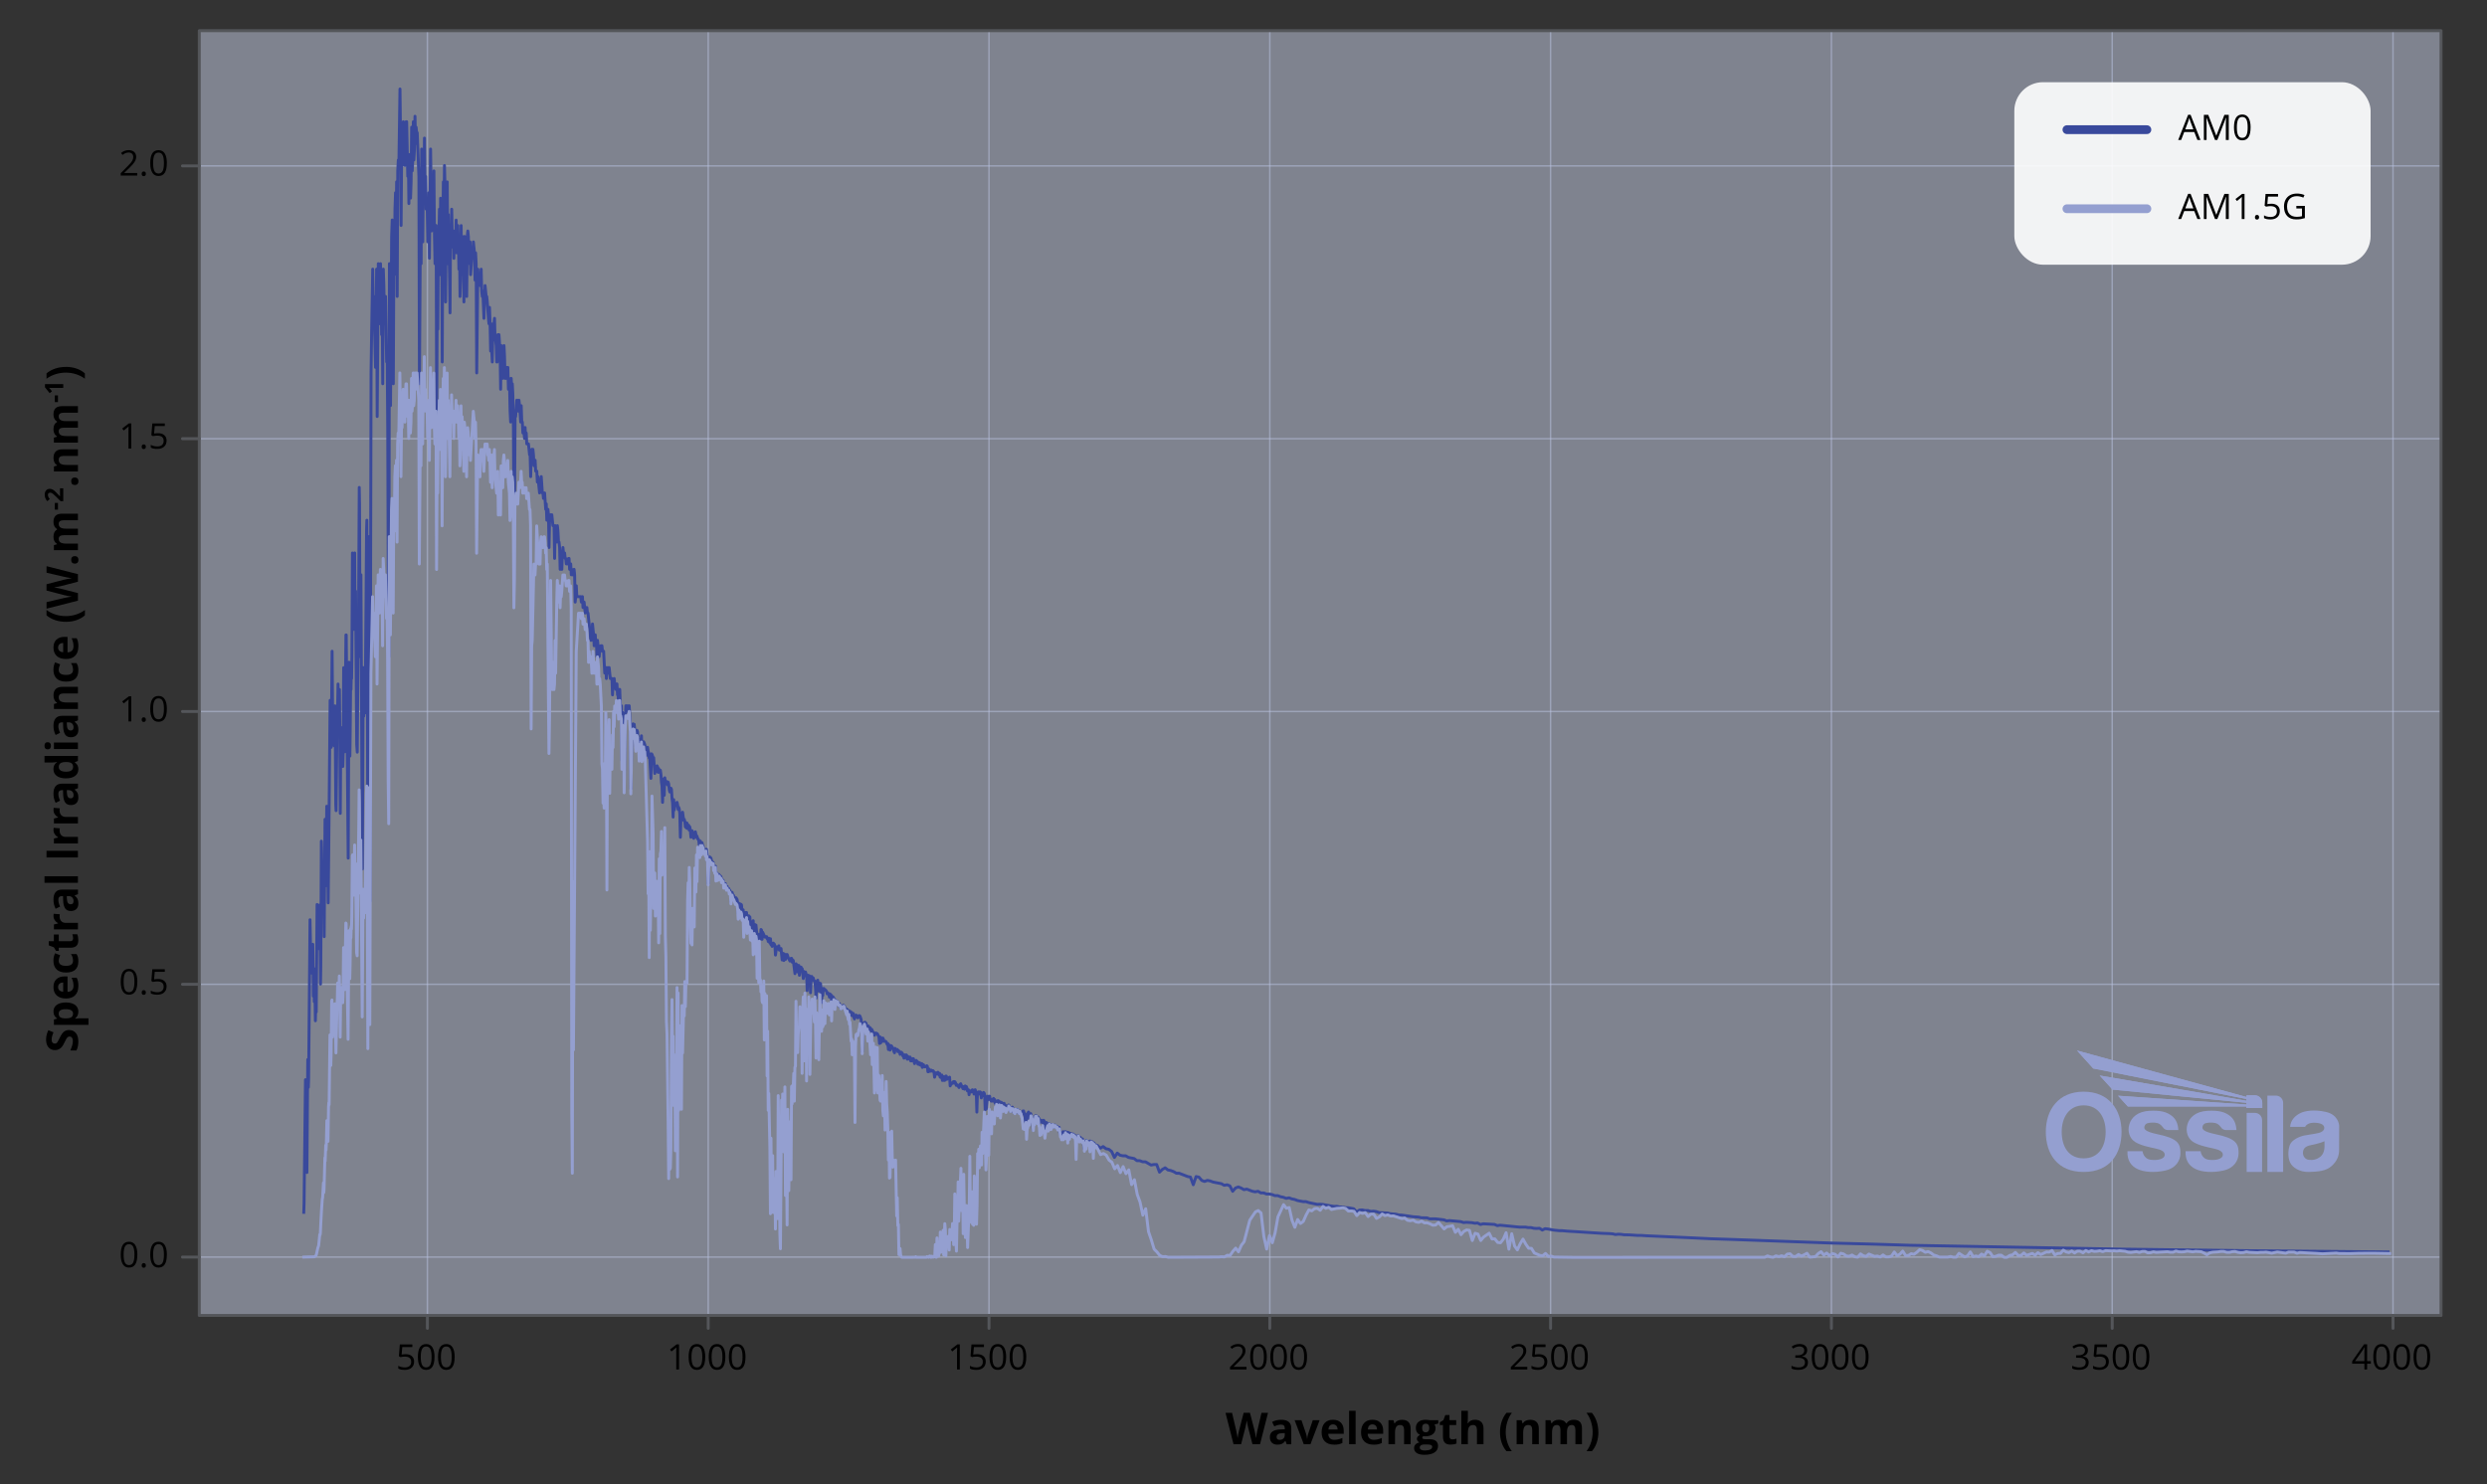 <svg viewBox="0 0 848 506.08" xmlns:xlink="http://www.w3.org/1999/xlink" height="506.08" width="848" xmlns="http://www.w3.org/2000/svg" data-name="Layer 3" id="Layer_3">
  <rect x="0" y="0" width="848" height="506.08" fill="#333333" stroke="none"/>
  <defs>
    <style>
      .cls-1 {
        fill: #ccd4ec;
      }

      .cls-1, .cls-2 {
        opacity: .5;
      }

      .cls-3, .cls-4, .cls-5, .cls-6, .cls-7, .cls-2, .cls-8 {
        fill: none;
      }

      .cls-3, .cls-5, .cls-6, .cls-7, .cls-2, .cls-8 {
        stroke-linejoin: round;
      }

      .cls-3, .cls-6 {
        stroke-linecap: square;
      }

      .cls-3, .cls-7 {
        stroke: #39499c;
      }

      .cls-9 {
        fill: #fff;
        opacity: .9;
      }

      .cls-5, .cls-6 {
        stroke: #949fd0;
      }

      .cls-5, .cls-7 {
        stroke-width: 3px;
      }

      .cls-5, .cls-7, .cls-2, .cls-8 {
        stroke-linecap: round;
      }

      .cls-10 {
        clip-path: url(#clippath-1);
      }

      .cls-11 {
        fill: #949fd0;
      }

      .cls-12 {
        clip-path: url(#clippath-3);
      }

      .cls-13 {
        clip-path: url(#clippath-2);
      }

      .cls-2 {
        stroke: #a9b2d9;
        stroke-width: .5px;
      }

      .cls-8 {
        stroke: #54565a;
      }

      .cls-14 {
        clip-path: url(#clippath);
      }
    </style>
    <clipPath id="clippath">
      <rect height="41.42" width="100" y="358.26" x="697.58" class="cls-4"></rect>
    </clipPath>
    <clipPath id="clippath-1">
      <rect height="41.42" width="100" y="358.26" x="697.58" class="cls-4"></rect>
    </clipPath>
    <clipPath id="clippath-2">
      <path d="M708.2,358.26l5.53,6.12,52.26,10.41v.6l-50.05-8.61,4.36,4.8,45.69,4.5v.59c-14.65-1.01-29.15-1.99-43.79-3l3.34,3.68c13.52,0,26.92,0,40.44,0v.51h5.38v-1.79c0-1.39-1.11-2.53-2.47-2.53h-2.91v.56l-57.79-15.84Z" class="cls-4"></path>
    </clipPath>
    <clipPath id="clippath-3">
      <rect height="41.42" width="100" y="358.26" x="697.58" class="cls-4"></rect>
    </clipPath>
  </defs>
  <line y2="10.46" x2="145.73" y1="448.61" x1="145.73" class="cls-2"></line>
  <line y2="10.46" x2="241.48" y1="448.61" x1="241.48" class="cls-2"></line>
  <line y2="10.46" x2="337.22" y1="448.61" x1="337.22" class="cls-2"></line>
  <line y2="10.46" x2="432.97" y1="448.61" x1="432.97" class="cls-2"></line>
  <line y2="10.46" x2="528.71" y1="448.61" x1="528.71" class="cls-2"></line>
  <line y2="10.46" x2="624.46" y1="448.61" x1="624.46" class="cls-2"></line>
  <line y2="10.46" x2="720.21" y1="448.61" x1="720.21" class="cls-2"></line>
  <line y2="10.46" x2="815.95" y1="448.61" x1="815.95" class="cls-2"></line>
  <line y2="56.57" x2="832.31" y1="56.57" x1="68" class="cls-2"></line>
  <line y2="149.6" x2="832.32" y1="149.6" x1="68" class="cls-2"></line>
  <line y2="242.64" x2="832.32" y1="242.64" x1="68" class="cls-2"></line>
  <line y2="335.67" x2="832.33" y1="335.67" x1="68.01" class="cls-2"></line>
  <line y2="428.7" x2="832.33" y1="428.7" x1="68.01" class="cls-2"></line>
  <rect height="438.15" width="764.38" y="10.46" x="67.95" class="cls-1"></rect>
  <rect ry="9.77" rx="9.77" height="62.24" width="121.48" y="28.03" x="686.83" class="cls-9"></rect>
  <path d="M103.58,413.44l.1-3.16.48-42.07.1.37.1,4.47.29,26.8.29-38.53.19,9.49.1-2.61.48-54.54.19,9.49.1,7.07.19-3.72.19,5.4.1-1.3.19-8.56.19,17.68.1-9.49.1.19.1,11.17.1-.74.1-5.4.19,12.66.19-8.38.1,5.4.29-36.67.1,4.65.1-.93.1-2.98.19,14.33.1-1.86.29-13.03.1.74.19,26.24.1-6.14.19-42.62.1,3.35.19,12.66.19-8.93.1,1.3.1,7.63.1-1.68.19,18.24.29-40.02.19,22.71.29-17.68.1-9.49.19,19.92.1-2.98.1,4.28.1,11.73.19-17.12.29-32.2.19-19.73.38,16.01.29-32.76.19,22.15.1-.56.1.19.19,5.4.1,5.03.29-13.59.1,6.51.19,27.18.1,2.05.29-26.06.19-5.77.19-11.35.19,16.94.29-15.08.1,10.61.19,31.64.19-29.22.1,5.03.19-5.03.19,8.38.1-2.23.1,7.07.1-3.91.19-29.78.29,17.87.1,10.8.38-39.83h.1l.19,20.47.48,55.65.29-66.82.29,32.01.1-7.45.19-20.85.1,5.58.1-5.58.1,1.86.1-7.45.19-35.37.19,5.58.1,5.58.19,14.89.1-7.45.19-18.61.1,22.34.1-1.86.1-7.45.38,52.3.19,2.61.29-36.3.1,3.72.29-57.7.1,5.58.19,52.12.29-27.92.48,100.33.29-68.68.19,16.57.19-9.12.29,8,.48-61.98.1-3.72.19,59.56.19,81.71.38-135.69.19,88.78.1,35.55.38-180.18.19-13.03.38-22.34.19,13.03.19-3.72.57,24.2.19-13.03.19-20.47.19,50.26.38-52.12.19,14.89.19,5.58.38-20.47.19,9.31.19,14.89.19-11.17.19,27.92.19-39.09.19,5.58.19,11.17.19,1.86.19-9.31.38,22.34.19-1.86.19,24.2.19,57.7.19,20.47.19-134.02.38,48.39.38-57.7.19-5.58.19,44.67.19,11.17.19-42.81.19,5.58.19-22.34.19-5.58.19,11.17.19-14.89.19,39.09.19-42.81.19-3.72.19,1.86.38-26.06.19,16.75.19,29.78.19-24.2.19,3.72.19-11.17.19-3.72.19,9.31.38,5.58.19-11.17.19-3.72h.19l.38,18.61.19-7.45.19,16.75.19-14.89.19-1.86.19,14.89.19-5.58.19-18.61.19,14.89.19-3.72.19-13.03.19,13.03.19-3.72.19-11.17.19,9.31.19-5.58.19,1.86h.19l.57,14.89.19,70.73.38-63.28.19,22.34.19-39.09.38,31.64.19-22.34.19,9.31.19-22.34.19,18.61.19-5.58.19,11.17h.38l.19,11.17h.19l.19-16.75.19,22.34.38-37.23.38,27.92.19-16.75.19,11.17.19-5.58.19-9.31.19,22.34.19,9.31.19-11.17.19-1.86.19,65.15.19-40.95.19,11.17.19-29.78.19-1.86.19-9.31.19,22.34.19-26.06.19,1.86.19,11.17.19,42.81.19-44.67.19-16.75.19,14.89.19-20.47.19,7.45.19,39.09.19-22.34.19-5.58.19-13.03.19,27.92.19-16.75.38,20.47.19,13.03.19-29.78.19,7.45.19-13.03.19,9.31.19,1.86.19-3.72.19,9.31.19-9.31.19,3.72h.19l.19-7.45.19,11.17.19-7.45.19-1.86.19,5.58.19,9.31.19-7.45.19,16.75.19-5.58.19-18.61.19,16.75.19-13.03.19,5.58.19-1.86.19,18.61.19-22.34.19,1.86.19,5.58h.19l.19,13.03.19-20.47.19-1.86.19,1.86.19,7.45.19,1.86.19-7.45.19,11.17.38-5.58h.19l.38-5.58.38,3.72.19,9.31.19-9.31.19,3.72.19,37.23.38-35.37.19,3.72h.38l.19,1.86.38-5.58.19,7.45.19,1.86.19-1.86.38,9.31.38-11.17.38,3.72h.19l.19,1.86.38,5.58.19,1.86.19-5.58.19,5.58.19,9.31.19-9.31.19,9.31.19,3.72.19-11.17.19-1.86h.19l.19-1.86.19,7.45h.19l.19,1.86.19,5.58h.19l.19-9.31h.38l.38,5.58.19,13.03.19-14.89.19,5.58.19-1.86.19,7.45.19-9.31.19-1.86.19,3.72.19,7.45h.38l.19-3.72.19,3.72.19-3.72.19,7.45.19-3.72.19,1.86.19,9.31.19,3.72.19-14.89.19,3.72.19-1.86.19,3.72.19,11.17.19,37.23.19-11.17.19-29.78h.19l.38-5.58h.19l.38,3.72.19-3.72.19,1.86.38,5.58.19-5.58.19,5.58h.19l.19,3.72.19-1.86.38,3.72.19-3.72.19,3.72.19-1.86.19,3.72h.57l.38,3.72h.19l.19,7.45.19-7.45.19-1.86h.38l.19,1.86.19,3.72.19-1.86h.19l.19,3.72h.38l.19,3.72.19-1.86.57,5.58.57-5.58.38,5.58h.19l.19,1.86.19-1.86h.19l.38,5.58.19-1.86.19,5.58.19-3.72h.19l.19,1.86.19,11.17.19-9.31h.19l.19-1.86.19,1.86.19-1.86.38,3.72h.38l.19,11.17.19-11.17.19,5.58.19-3.72.19,3.72.19-5.58.19,1.86.19,3.72h.19l.19,1.86.19,7.45.19-3.72.38,3.72.19-5.58.19-1.86.19,1.86h.38l.19,1.86h.19l.19,1.86h.57l.19-1.86h.19l.19,3.72h.19l.19-1.86.19,3.72.19-1.86.19,1.86h.38l.19-1.86.19,1.86.19,9.31.19-1.86.19-3.72.19,3.72h1.34l.19,1.86h.19l.19-1.86.19,3.72h.19l.19-1.86.38,3.72.19-1.86h.38l.19,1.86h.19l.96,9.31h.19l.19-1.86.19-3.72.38,3.72.19,3.72.19-3.72h.19l.19,3.72.19-1.86.19,5.58.19-5.58.19,1.86h.19l.19,3.72.19-1.86h.19l.19-1.86h.38l.19,1.86h.38l.38,7.45h.19l.19-1.86.19,3.72.19-3.72.19,1.86h.19l.19-1.86h.19l.38,3.72h.57l.19,5.58.19-3.72h.19l.19-1.86.19,1.86h.19l.19,1.86.19-1.86h.19l.19,3.72h.19l.19,3.72.19-5.58h.19l.19,5.58h.38l.19,18.61.19-16.38.38,3.16.19,20.85.38-22.52.19-3.72h.38l.19,1.86.19.19.19-2.05h.19l.38,6.7.19,21.59.38-20.66.19,1.86.19-3.35.19,2.61.19-2.42.19,1.86.38,5.58.19-4.84.19-.56.19.56.19,2.98.19-.56.19,5.4.19-4.47.19.93.19-.93.19-2.05.19,5.4.19.56.19-3.35.19-.56.38.93.19,1.12.19,2.79.19-1.12.19-.37.19-1.49.19,1.3.19.56.19,1.86h.19l.38,6.89.19-8.38.19.19.19.56.19,1.86.19-1.3.38,5.4.19-1.68.19-.37.19,1.3.19-1.86.19.37.19,1.86.19-1.3.19,1.12.19.19.19-.74.19,1.3.19,2.79.19,1.3.19,5.58.19-6.89.19-1.12.19,5.58.19-5.96.19,1.3.38.37.19-.37.19,1.12.19-.93.19.56.19,2.05.19.74.19-.37.19-.93.19.37.19,3.16.19,1.49.19,4.84.19-5.96.19,3.54.38-2.23.19.56.38-.93.19.74.19,1.68.19-.74.19.56.19,1.68.19,8,.19-6.14.57-2.42.38,2.79.19-.37.19.74.19,1.86.19-1.49.19,1.86.19-1.68.19,1.86.38-1.12.19,1.68.19-1.12.19,1.3.19,2.23.19-.74.19-1.49.19,1.68.19-1.12.19,2.05.19-1.49.19.37.19-1.12.38,1.86.19-.37.19.93h.19l.19.37.19,1.68.19-.37.19-.93.19.93.19.19.19-.56.19.93.19.19.19,1.86h.19l.19.19.19-.19.19-.74h.19l.38,2.98.19,8.75.19-6.33.19-2.42.19-.37.19.74.19-.37.19.93.19.19.19.93.19-.56.19,2.23.19-.56.19,1.3.19-1.68.19,3.72.19-.93.19-.37.19,1.86.19-1.12.19-.37.19.37h.19l.19.56.19-.19.19,1.3.19-.37.19.37h.19l.19,2.23.38-1.12h.19l.19,1.3.19.56.19-.93.19.93.19-.19h.19l.19,1.12.19-.56.19.74.19,3.16.38-3.16.38,1.3.19-.19.19.74.19.19.19.37.19-.56.38.56.19,1.12.19,3.54.19-3.35.19,2.61.19-2.42.19,1.86.19-1.68.19.19.19,2.61.19-.74.19-.19.19,6.51.19-3.91.38-1.68.19,2.42.19-2.42.19,2.42.19-1.3.19.19.19-.19.19,2.42.19-2.05.19,2.98.19.93.38-2.23.19.37.19-.74.19,4.65.19-2.98.19-.37.19.93.19-.74.19,2.05.19.93.19,5.77.19-4.09.19-.56.19-.93.38,1.68.19-3.35.19.19.19,3.16.19-2.42.77,1.68.19-.19.19.19.19-.19.19.74h.19l.19.93.19-1.12.19.37.19,1.3.19-1.49.19,2.05h.19l.19.56.38-1.12.38.37.19.56.19,3.16.38-2.79h.19l.19.74.38-1.12.19,1.49.19-.19h.19l.19-.37.38,3.91.19-1.68.19-.56.19,2.42.19-2.23.38,1.86.38-1.68h.19l.38,1.12.57,1.12.19-.19.19-.74h.19l.19,1.3.19-.74.19.19.57,4.47.19-2.61.19-.74.19,1.86.19-1.49.19,2.42.38-2.23.19,3.35.19-2.42.19-.37h.19l.19.74.19-.19.38,3.35.19-2.42.19,1.12.19.37.19-1.3.19.74.19.19.19,5.4.19-4.28.19-.93.19.19h.19l.19.93.19,4.84.19-4.09.19-1.49.38.56h.19l.19.93h.19l.19.56.19,2.05.19,3.35.19-4.84.19-1.12.19-.19.19,3.54.19.19.19-2.79.19.56.19-.37.19,2.05.19,4.47.19-4.84.19,2.42.19-2.23.19-.19.19.56.19-.19.38.37.19.37.19.74.19-.37.19.19.19.37.19.93.19-1.12.19.56.19-.19.19,2.23.38-1.68.38.56.19.93.19-.37.38.93.19-.56.38.37.19.93.19.37.19-.74.19.37.19.93.19.37.19-.19.19-.56.19.19.19-.56.38.37.38,1.3.19-.37h.19l.38.37.19.56.19-.37.19.56.19-.37.19.19.19,1.12.19-.93.19,1.12.19-.19.19-.56.19,1.3.19.56.38-1.12.19-.19.19.37h.19l.19.56.19-.56.19-.19h.19l.19.19.38,1.12.19,2.23.19,8.75.19-6.7.19-2.79.19-.37h.19l.19-.19.19.56.19-.19.19,1.68.19-.56.19-.19h.19l.19,1.3.19-.56.19-.19.38,1.3.19-.74.96,2.05.19-.74h.38l.19.19h.19l.57,1.12.19,2.23.19-2.23.19,2.05.19-.37.19-1.3.19,1.12.19-1.12.19.37.19.74h.57l.19.19.38.93.19-.37.19,2.05.38-1.49.19,1.68.19-1.49h.19l.19.19.19.74.19-.19.19.37.19.93.19.37.19-1.49.19.37h.57l.19.74.19-.37.38.37.19.93.19-.19.19-.56.38.37.19.93.19-.19.19.93.19-1.12.19.19.19.74.19-.93.19.19.19,1.3.19-.93.19.19h.19l.19.74.19-.74.19,1.3h.38l.19-.74h.38l.38,1.68.19-.74.19.19.19-.56.19.56.19-.19.19.93.19-.19.19-.37.19.74.19-.56.19.74.38-.56.19,1.3.19-.93h.19l.38.74h.19l.19-.19h.19l.19-.19.19.19.19,1.86h.19l.19-.93.19.74.19-.19.19.19.19-.37.38.37.19-.19.19.19.19.37.19,1.68.38-1.49h.19l.19.37.38-.56.19.74.19.19.19-.56.19,1.3h.19l.19.19.19-.93.19,1.86.38-1.3.19,1.3h.19l.19-.19.19-1.3h.19l.19,1.12.19-.37h.19l.19-.19.19.37.19-.56.19,2.98.19-.74.19.19.38-.56h.19l.19-.37.19.56.19-.56.19.19.19.37.19.74h.19l.19-.19.57.93.19-.37.19-.74.19-.19.19.56.19.19.38.93h.19l.19-.74.19.93.19-1.12.19.93.19-.74.19.37.19,1.12.19-.37h.19l.19,1.68.19-1.12.19-.19.38.37.19-.56.19-.19.19.74.19-.56.19,1.3.38-1.49.38,1.12.19,6.51.19-6.33.38-.56.19.74.19-.74h.19l.19.19.19,1.86.19-1.12.19-.37.19.74.19-1.12.19.19.19.56.19,5.21.19-2.61.19,2.23.38-4.28.38,1.12.19-1.12h.19l.19,1.12.19.19.19.37.19-.56.19.19.19.37.19-.93.19.93.19-.56.19,1.3.19.19.19-.74.19-.19.19,1.3.19-1.49.19.56.19-.37.19.37.19,2.98.19-2.98h.19l.19.56.19.93.38-1.12h.19l.19,1.49.19-.93.19,1.68.38-1.12h.19l.38-.56.19.19.19.56.19,1.3.19-1.12.19.56.19-.19.19-.56.19.56.19,1.12.19-.37.19.74.19-1.3.19.37h.19l.19.56.19-.93.57,1.3.19-.74.19.74.19-.19.19.74.19-.56.19.37.19-1.12h.19l.19.74.19.19.19,2.79.19-2.42.19,4.28.19-3.72.19-.93.38-.56.19,2.05.19-.74.19.74.19-1.49.57,2.23.19,3.35.19-1.86.19.19.19-2.23.19-.93.19.37.19-.37.19,2.42.19-.74.19-1.3.19,1.12.19-.56.19,1.49.19-.74h.19l.19-.19.19.56h.19l.19.37.19-.93.19.19.19,2.98.19-1.49h.19l.19-.93.19.37h.19l.19,2.23.19-.74.19-1.49.19.37.19,1.49h.19l.19-.56.19-.93h.19l.19.93.19-.56h.19l.19-.19h.19l.19.74.19-.37h.19l.38,1.12.19-.74h.19l.19,1.86h.19l.19.93.19-.74.19.37h.19l.19-.93.19.56.19.19.19-.74h.38l.19.93.19-.74.19.74.19-.74.19.56.19-.37.19.56.19-.37h.19l.19.19.19.56.38-.56.38.37h.19l.38.74.19-.19.19.74.19-.37.19-.74.19.19.19,1.68.38-1.3.38,1.12.38-.56.19.56.38,2.79.57-2.61.19-.19.19.56.19-.19h.19l.19.56h.19l.19-.74h.19l.19.19h.38l.38.37h.19l.19.19.19.56h.38l.57.19.96.93.96-.56.96.74.96.19.96.74.96,2.05.96-1.49.96.74.96.19h.96l.96.56,1.92.37.96.74h.96l.96.37h.96l1.92,1.12.96-.19h.96l.96,2.61.96-.93.96-.56.96.74.96.19.96.37.96.56h.96l2.87,1.12.96.19.96,2.61.96-2.79.96.19.96,1.12.96.37.96-.37.96.19.96.37,2.87.56.96.56.96-.19.96.37.96,1.86.96-1.12.96-.37.96.37.96.56.96-.19,1.92.74.96.19.96-.19.96.56h.96l.96.37h.96l.96.19.96.37h.96l.96.37.96.19.96.37.96-.19.96.37.96.19.96.37,1.92.37h.96l.96.32,2.87.61.96-.04.96.07,1.92.35,1.92.32.96-.04.96.24h.96l.96.22.96.04,1.92.34.96,1.1.96-.63.96-.07.96.22.96-.02.96.3.96-.07.96.13.96.35,1.92.09.96.07.96.22,1.92.17.96.26.96.04,2.87.41.96.15,1.92.13.96.22,1.92.04.96.35,1.92-.02,2.87.34.96.37.96-.11,3.83.35.96.32.96-.09,1.92.13.96.19.96-.07.96.5.96-.24,3.83.22.96.41.96-.15,6.71.67,1.92-.02.96.17h.96l.96.24.96.06.96-.07.96.61.96-.47.96.11,1.92.37,1.92.2h.96l1.92.17,2.87.17,2.87.19,5.75.37,2.87.11.96.07.96.24.96-.11.96.04.96.15,1.92.04,2.87.19.96-.02,1.92.13,14.37.65,7.66.37,6.71.22,34.49,1.25,14.37.37,12.45.39,72.81,1.32,7.66.09,13.41.17,7.66.09,13.41.17,10.54.09,9.58.09,27.78.25h0" class="cls-3"></path>
  <path d="M103.58,428.7l3.64-.09.57-.45.19-.78.38-1.75.29-.86.38-3.78.1.17.1-.52.19-4.13.19-3.46.29-4.26.1-.19.29-5.21.1,3.35.1-.93.29-10.98.1,1.12.19-5.4.1,1.68.1-1.68.19-8.38.38,7.07.19-11.73.1-1.49.1.74.29-23.82.19,4.09.1,6.33.1-3.91.19-18.05.1-.37.19,12.66.29-6.7.1,1.86.1,4.09.1-1.49.19-9.12.1,2.05.29,14.7.38-16.75.1-1.86.1-5.21.1.19.19,5.96.29-8.56.1,5.4.19,15.45.19-16.01.1,2.05.19-2.98.19,3.54.1-1.49.1,3.16.1-2.23.19-16.57.29,9.12.1,5.21.38-22.71.1.19.19,10.61.48,28.85.29-37.04.29,16.38.1-4.47.19-12.66.1,3.16.1-3.91.1.93.1-4.28.19-20.66.1-.37.19,5.21.19,8.56.29-17.12.1,13.4.1-1.86.1-5.21.38,30.34.19,1.12.57-45.23.1-11.35.1,4.09.19,31.08.29-18.05.48,60.31.29-43.55.19,9.87.19-5.58.29,3.72.48-40.95.1-2.23.19,37.23.19,52.3.38-88.97.19,57.7.1,23.08.38-119.87.38-16.75.19-9.31.19,9.31.19-3.72.57,14.89.19-9.31.19-14.89.19,33.5.38-37.23.19,9.31.19,3.72.38-14.89.19,5.58.19,9.31.19-9.31.19,20.47.19-29.78.19,3.72.19,7.45.19,1.86.19-7.45.38,14.89.19-1.86.19,14.89.19,41.88.19,15.08.19-97.91.38,33.5.38-42.81.19-3.72.19,31.64.19,7.45.19-31.64.19,3.72.19-18.61.19-3.72.19,7.45.19-9.31.19,27.92.19-33.5.19-3.72.19,1.86.38-22.34.19,13.03.19,22.34.19-18.61.19,1.86.19-9.31.19-3.72.19,7.45.38,3.72.19-9.31.19-3.72h.19l.19,9.31.19,1.86.19-5.58.19,13.03.19-11.17.19-1.86.19,11.17.19-3.72.19-14.89.19,11.17.19-3.72.19-9.31.19,11.17.19-1.86.19-9.31.19,5.58.19-5.58h.38l.57,9.31.19,55.84.38-50.26.19,16.75.19-31.64.38,24.2.19-18.61.19,7.45.19-18.61.19,14.89.19-3.72.19,7.45h.38l.19,9.31h.19l.19-13.03.19,20.47.38-31.64.38,20.47.19-13.03.19,7.45.38-13.03.19,18.61.19,5.58.38-11.17.19,53.98.19-33.5.19,7.45.19-22.34.19-1.86.19-7.45.19,16.75.19-20.47.19,1.86.19,9.31.19,35.37.19-37.23.19-13.03.19,13.03.19-16.75.19,5.58.19,31.64.19-18.61.19-3.72.19-13.03.19,22.34.19-13.03.19,5.58.38,20.47.19-22.34.19,3.72.19-9.31.19,7.45.19,1.86.19-3.72.19,9.31.19-9.31.19,1.86h.19l.19-5.58.19,7.45.38-5.58.19,3.72.19,7.45.19-5.58.19,14.89.19-3.72.19-16.75.19,14.89.19-11.17.19,5.58.19-1.86.19,14.89.19-16.75.19,1.86.19,7.45h.19l.19,9.31.19-14.89.19-1.86.19,1.86.19,5.58.19,1.86.19-5.58.19,7.45.96-16.75.38,3.72.19,5.58.19-5.58.19,7.45.19,37.23.38-33.5.19,5.58.19-3.72.19,1.86.19,3.72.19-7.45.19-1.86.19,3.72h.19l.19-3.72.38,7.45.38-9.31h.19l.19,1.86.19-1.86h.19l.19,3.72h.19l.19,1.86.19-3.72.19,3.72.19,7.45.19-9.31.38,11.17.19-11.17h.38l.19-1.86.19,9.31.57,5.58h.19l.19-7.45.19,14.89.19-9.31.19,3.72.19-5.58.19,11.17.19-16.75.19,3.72.19-3.72.19,7.45.19-9.31.19-1.86.19,1.86.19,5.58h.19l.38-3.72h.19l.19-1.86.19,7.45.38,3.72.19,9.31.19-1.86.19-14.89.19,9.31.19-7.45.19,1.86.19,13.03.19,29.78.19-9.31.19-27.92h.19l.19-1.86.38,3.72h.19l.38-7.45h.19l.19,1.86.19-1.86.19-3.72.19,3.72h.19l.19,3.72.19-1.86h.19l.19,1.86.19-1.86.19,1.86.19-1.86.19,3.72.19-1.86.19,1.86.19-1.86.38,5.58h.19l.19,5.58.19,69.24.19-28.29.19-1.86.57-26.06.38,3.72.19-3.72h.19l.19-13.03.77,13.03h.38l.19-7.45.19-1.86.19,1.86h.19l.19,1.86.38-3.72h.19l.19,1.86.19,3.72.19-1.86.19,7.45.19-1.86.38,44.67.19,19.92.19-11.73.38-47.28.38,33.5.19,3.72.19-7.45.19-1.86.19,9.31.19-1.86.19-14.89.19,11.17.38-24.2.19-7.45.38,5.58.19,1.86.19-5.58.19,7.45.19-5.58.19,1.86.19-1.86.38-5.58h.57l.19,1.86h.19l.19,1.86h.57l.19-1.86h.19l.19,3.72h.19l.19-1.86.19,7.45.19,171.99.19,20.85.19-99.39.19,57.33.96-135.88.77-13.03h.77l.19,1.86h.19l.19-1.86.19,3.72h.19l.19-1.86.38,3.72.19-1.86h.19l.19,1.86.19,3.72h.19l.19,7.45.19-3.72.38,3.72.19-1.86.19,1.86.19,3.72.38-7.45.38,7.45.38-3.72.19,3.72.19-1.86.19,5.58.19-9.31.38,3.72.19,5.58.19-1.86.19,1.86.38,7.45.19,19.73.19,1.68.19,11.73.19-3.72.19,5.4.19-15.26.19,8,.19-25.31.19,8.56.19,51.93.19-48.77.19-6.33.19,6.51.19-9.49.19,25.13.19-14.7.19,2.42.19-1.49.19,5.58.19-11.73.19,4.28.19-12.28.19,5.21.19-7.07.19,2.05.19-.19.19-3.72.38,4.28.19-2.42.19,4.47.19-6.33h.19l.19,5.21h.19l.19,1.12.19,17.12.19-15.08.38,1.86.19,21.22.38-22.71.19-3.54h.38l.19.74.19.19.38-2.42.38,6.89.19,21.22.38-20.47.19,1.68.19-3.35.19,2.61.19-2.42.19,1.86.38,5.58.19-4.84.19-.56.19.74.19,2.79.19-.56.19,5.77.19-4.28.19.56.19-.74.19-2.05.19,6.7.19-.56.38-4.47.19,2.05.19-.37.19,3.16.77,27.18.19,18.05.19-9.68.19,31.46.19-36.11.19,26.8.19-12.84.19-3.91.19-29.04.38,12.84.19,25.5.19-2.42.19-9.68.19,14.7.19-8,.19-3.91.19,11.35.19.37.19-9.68.19,18.99.19-28.66.19,25.5.19-27.18.19-.93.19-6.7.19,14.89.19-8.38.19,4.28.38,3.54.19-15.64.19,36.67.19,7.26.19,22.15.19,4.28.38,29.97.19,19.36.19-19.92.19,16.75.19-.37.19-7.07.19-36.85.19-13.59.19,18.61.19-6.14.19,23.64.19-1.49.19-15.26.19,32.2.19-32.76.19,18.05.19-40.95.19,64.59.19-62.73.19,40.02.38-28.85.19,15.45.19,2.42.19,10.61.19-35.37.19,16.19.38-16.19.19,3.54.19-11.73.19,8.56.19-8.38.38.37.19-27.92.19-6.33.19,9.49.19-14.7.19,4.84.19,15.26.19,5.77.19-2.79.19,3.35.19-12.47.19,4.47.19-4.28.19,6.14.19-20.1.38,8.19.19-12.66.19,9.12.19-11.73.19,2.23.19.74.19-2.61.19,3.16.19-4.09.19.56.19,2.61.19-3.16.38.93.19,1.68.19.19h.19l.19.74.19-1.68.19,2.98.19-1.12.19,2.05.19,7.63.19-5.77.19-2.79.19.19.19,1.3.19.19.19-.74.19.74.19.19.19-.56.19,2.42.19-.56.19,1.49.19-2.05.19,4.65.19-1.86.19-.56.19,2.23.19-.93.19.74.19-1.3.38.93.19-.19.19,1.49.19-.93.19.74.19-.19.19,2.23.38-1.12h.19l.19,1.3.19.56.19-.74.19.74h.38l.19,1.3.19-.56.19.56.19,3.35.38-2.98.38,1.49h.19l.38,1.12.19.56.19-.37.38.56.19,1.3.19,3.54.19-3.16.19,2.79.19-2.23.19,2.05.19-1.86.19.56.19,2.23.19-.56.19.19.19,6.14.38-5.77.19.37.19,2.05.19-3.35.19,5.4.19-4.09.19,2.05.19.19.19-.37.19,1.49.19,2.98.38-3.16.19,3.54.19-2.61.19,7.26.19-2.42.19-4.84.19,2.61.19,4.28.19-5.96.19,1.3.19,13.03.19-5.4.38,6.89.19-14.15.19,14.15.19-.93.19,4.09.19-2.05.19,5.21.19.56.19-.37.19-7.07.19,20.1.19-15.82.19,12.47.19.56.19-12.28.19,27.36.19-15.26.19,26.99.19-5.77.38,18.43.19,22.6.19-25.76.19,19.54.19-5.4.19-8.19.19,19.41.19-8.62.19,3.54.19-6.51.19,17.2.19-19.62.19,10.76.19-1.27.19,6.59.19-41.95.38,26.62.19,20.72.19,4.88.38-50.72.19,15.82.19-17.87.38,19.73.19-5.96.19-16.19.19,37.04.19-6.14.19-2.23.19,18.39.19-39.42.19,9.68.19,18.05.38-23.45.19,1.86.19,17.87.19-31.83.19,5.96.19-6.33.19.56.19-4.65.19,9.49.19-11.54.19-.37.19-22.15.19,12.47.38,5.03.19-6.51.19-1.86.19-.56.19-6.7.19,2.05.19-1.3.19-.19.19,22.15.19-21.41.19-4.65.19.93.19,20.85.19-23.08.19,8,.19-2.61.19,24.57.19-21.59.38,5.96.19-13.03.19,3.91.19,22.52.38-23.64.19,2.79.19-4.84.19,3.54.19-2.79.38,7.07.19-8.56.19,8,.19,12.84.19-15.45.19,2.05h.19l.19.56.19,13.4.38-22.15.19,9.49.19-.56.19,3.54.19-7.26.19,5.77.19-.56.19-8.38.19,6.7.19,1.12.19-7.07.19,2.05.19-.74.19,2.23.38-3.35.38,3.91.19-.74.19-2.61.19-1.12.19,6.51.19-6.33h.19l.19,1.3.19-2.23.19,1.12.19,2.23.19-2.98.19.93.19-.74.19,1.12.19-.93.19.93.19.37.19-.19h.19l.38,1.3.38-.74.19.37.38-.56.96,2.98.19-1.3.19,2.05.19.93.19-1.86.19,3.35.19-.74.38,6.51.19-.74.19,5.4.19-4.65.19,2.05.19-.56.19,3.16.19,23.08.19-26.06.19-3.91.19-.19.19.56h.19l.38-2.05.19-.56.19-1.49.38,1.12.19,1.68.19,7.45.19-6.33.19-2.61.38-1.12.19.93.19.37.19,2.05.38-1.68.19,4.09.19-3.16.19,1.68.19-.19.38,6.33.38-7.07.19,10.42.19-1.68.19-5.58.38,16.94.19-15.45.19-.19.19,14.7.38-14.52.19,15.45.19-6.14.19.19.38,8.38.19.37.19-7.07.19,2.23.19-3.91.19,11.91.19,1.86.19-7.45.19-.56.19,12.84.19-5.4.19-11.17.19,7.63.19,2.79.19,5.77.19,10.61.19-9.49.19,15.64.19-.19.19-10.61.19,6.33.19-11.54.19,8.93.19,3.35.19-2.42.19.19.19,1.68.19-.37.19-1.49.38,19.06.19-6.22.19,9.46.19-.35.19,10.3.19-2.13.19.04.19,2.12.19.58.19.27.38.02h2.11s2.11-.02,2.11-.02l.19-.18.19.2h3.07s.38,0,.38,0l.19-.23.57.24.19-.34.19-.1.38.44.19-.38.19.35.19-.27.19.19.19.03.19-.31.19-.1.19-3.86.19,4.29.19.03.19-6.59.19,4.43.19-.34.19,2.13.19-1.14.19-.17.19-6.91.19,6.9.38-3.1.19-.35.19-4.04.19,8.36.38-10.62.19,2.12.19,8.87.19-6.19.19,2.75.19-.07.19-3.16.19,1.58.19,3.09.19-7.02.38,3.57.19-.84.19-1.64.19-3.11.19,2.23.19,4.97.19-2.44.19-14.85.19,2.61.19,13.89.19,3,.19-9.51.19-3.65.19-10.42.19,13.36.77-18.02.19,14.44.19-.91.19-7.58.19,16.34.19-20.25.19,10.91.38,10.67.19-7.59.19-3.33.38,14.33.57-14.8.19-16.32.19,21.63.19-.17.19,1.15.19-10.52.19,11.06.19-10.13.19,10.52.19-16.84.38,4.47.19.37.19,11.61.19-6.25.19-17.83.19,2.79.19-4.28.19,6.33.38-7.45.38,6.51.19-11.17.19,7.26.57-14.15.19,5.96.38,13.77.19-4.47.19-13.77.19.56.19,2.23.19,10.42.19-15.64.38,1.86.38,6.51.19-7.45.38,3.16.19-.56.19,1.49.19-3.91.19-1.86.19,2.05.19-2.98.19.93.19,2.98.19-1.49.19.93.19-3.16.19,1.3.19,3.16.38-4.28.19.19.19,1.49.19.37.19-1.49.38.56.19-.19.19,1.49.19-.74h.19l.19-.56h.19l.19-.93.38.74.19,1.12.19-1.12.19.56.38-.37.19.19.19,1.12.19-.56.19.93.19-1.49.19.56h.19l.19.37.19-.74.57,1.3.19-.74.19.93.19-.19.19,1.12.19.37.38,3.72.19-.56.19.74.19-1.3.19.19.19-1.3.19,5.77.19-3.54.19-.37.38-2.23.19,1.3.19-1.12.19-.19.19-1.86.57,1.49.19,3.54.19-1.86h.19l.38-2.98.19.37.19-.37.19,2.42.19-.37.19-1.3.19,2.23.19.74.19,2.79.19-.19h.19l.19-.74.19-1.68.19-.74.19,1.49.38,1.12.19,1.68.19-1.68.77-2.61.19,1.86.19-.74.19-1.68.19.56.19,1.3h.19l.38-1.49.19-.19.19.93.38-.56h.38l.19.74.19-.19h.19l.19.93h.19l.38-.37.38,2.79h.19l.19.93.19-.93.19-.19.19,1.12.19-1.68.19,1.12.19.19.19-2.05.19,2.05.19-.37.19-1.12.19,2.98.19-2.79.19.19.19,1.3.19-1.12.19.19.19-.19.19-.56.19.74.38-.56.19.93.19-.56.19.19.19,1.68.19,6.14.19-5.96.19-.74h.19l.19-1.3.19.56.19,1.49.19-.93h.19l.38.93.19-.19.19.56.19-.74.19,1.3.19,2.23.38-2.79.19,2.05.19-2.79.19.56.19.93.19-.93.38.93.19,2.23.19-2.61.19-.74.19,1.12.19-.93.19.19.19,5.21.19-4.84.19.19.19,1.12.38-.74,1.53,2.98.96-.37.96.56.96,1.68.96.74.96,2.23.96-1.12.96,2.42.96-2.05.96,2.42.96-1.3.96,5.03.96-1.68.96,5.03.96,2.61.96,4.47.96-2.21.96,7.82.96,2.81.96,3.16.96.95.96,1.19.96.43.96-.05.96.24,17.24-.08.96-.09.96.07.96-.57.96.06.96-1.42.96-1.08.96,1.25.96-2.21.96-1.25,1.92-7.31,1.92-2.83.96-.47.96.82.96,8,.96,4.32.96-4.6.96,2.44.96-3.42.96-5.4,1.92-4.17.96,1.23.96-.24.96,4.32.96,2.42.96-2.66.96,1.36.96-.71.96-2.18.96-1.75.96.32.96-.74.96-.11.96.67.96-1.32.96.65.96-.37.96.76,1.92-.41.96-.04.96-.15.96.24.96.91.96-.04.96.11.96,1.47.96-1.06.96.3.96-.26.96,1.34.96-.84.96.02.96,1.45.96-.52.96-.99.96.56.96-.26.96.41.96-.06,2.87.93.96-.2.96.78.96.15.96-.22.96.6.96.17.96-.43.96.6.96-.02.96.35.96.47.96-.07.96-.87,1.92,2.21.96-.78.96-.11.96-.22.96,2.27.96-1.04.96,1.84.96-1.12.96-.5.96.15.96,3.46.96-2.48.96.28.96,2.2.96-1.17,1.92-1.32.96,1.97.96-.04.96,1.21.96.13.96-1.21.96-2.23.96,5.62.96-5.27.96,4.17.96,1.34.96-2.1.96-1.58.96,1.73.96,1.38.96.04.96,1.57,1.92.84.96.12.96-.78.96,1.03.96-.13.96.32,6.71.1,65.14-.03.96-.46.96.34.96.13.96-.49.96.27.96-.3.96.34.96-.9.96-.11.96.9.96.03.96-.7.96.54.96-.42.96-.53.96,1.32,1.92-.18.96-1.05.96-.62.96,1.12.96-.66.96.92.96-.74.96.24.96.92.96-1.28.96.26.96.67.96.09.96-.41.96.59.96.14.96-1.12.96.63.96.22.96-.79,1.92.79.96-.11.96.32.96-.7.96.65h.96s.96-.25.96-.25l.96-1.41.96,1.26.96-.51.96-1.05.96,1.5h.96s.96-.62.96-.62l.96.19.96-.67.96-.89.96.28.96.61.96-.25.96.47.96.71.96.29.96.42h2.87s.96-.22.96-.22l.96.26.96-.03.96-1.29,1.92,1.22.96-.35.96-1.36.96,1.62.96-.23.96.23.96-.88.96.57.96-1.53.96.44.96,1.4.96-.1.96-.4h.96s.96.73.96.73h.96s.96-.65.96-.65l.96-.21.96-.82.96,1.04h.96s.96-.85.96-.85l.96.82,1.92-.66.96.6.96-.84.96.62,1.92-.88.96.06.96-.55.96,1.5.96-.49.96-.04.96-1.1.96.6.96.24.96-.54.96.66.96-.61.96.02.96.54.96-.78.96.5.96-.46.96.26.96-.06.96-.17.96.32.96-.35,1.92.09.96-.04.96.09.96-.11,1.92.19.96.31.96.08,1.92-.27.96.27.96-.32.96-.02.96.48.96-.06.96-.29.96.19,3.83-.23.96.17h.96s.96-.39.96-.39l.96.26.96.04.96-.06.96-.22,1.92.26.96-.17,1.92.13.96.45.96.57.96-.65.96-.21,1.92-.12.96-.15.96.02.96.27.96.02.96-.22.96-.06.96.27.96.13.96-.05.96-.27.96.19,2.87.14.96-.11h.96s.96-.08.96-.08l1.92.34,1.92-.39,2.87.39.96-.35h1.92s.96.37.96.37l.96-.24,5.75.3,1.92.15,4.79-.26.96.15,3.83.02,2.87-.09,4.79-.03,5.75.11h0" class="cls-6"></path>
  <g>
    <g>
      <path d="M749.26,47.74l-1.07-2.72h-3.43l-1.05,2.72h-1.01l3.39-8.6h.84l3.37,8.6h-1.03ZM747.88,44.12l-1-2.65c-.13-.34-.26-.75-.4-1.24-.09.38-.21.79-.37,1.24l-1.01,2.65h2.77Z"></path>
      <path d="M755.26,47.74l-2.91-7.59h-.05c.05.6.08,1.32.08,2.14v5.45h-.92v-8.57h1.5l2.71,7.07h.05l2.74-7.07h1.49v8.57h-1v-5.52c0-.63.03-1.32.08-2.06h-.05l-2.93,7.58h-.8Z"></path>
      <path d="M767.39,43.44c0,1.48-.23,2.59-.7,3.32s-1.18,1.1-2.14,1.1-1.62-.37-2.1-1.12-.72-1.84-.72-3.29.23-2.6.7-3.32,1.17-1.08,2.13-1.08,1.64.38,2.12,1.13.72,1.85.72,3.28ZM762.71,43.44c0,1.25.15,2.15.44,2.72s.76.85,1.4.85,1.12-.29,1.41-.86.44-1.48.44-2.71-.15-2.13-.44-2.7-.76-.86-1.41-.86-1.11.28-1.4.85-.44,1.47-.44,2.72Z"></path>
    </g>
    <line y2="44.22" x2="704.77" y1="44.22" x1="732.03" class="cls-7"></line>
  </g>
  <g>
    <g>
      <path d="M749.26,74.7l-1.07-2.72h-3.43l-1.05,2.72h-1.01l3.39-8.6h.84l3.37,8.6h-1.03ZM747.89,71.08l-1-2.65c-.13-.34-.26-.75-.4-1.24-.09.38-.21.79-.37,1.24l-1.01,2.65h2.77Z"></path>
      <path d="M755.26,74.7l-2.91-7.59h-.05c.05.6.08,1.32.08,2.14v5.45h-.92v-8.57h1.5l2.71,7.07h.05l2.74-7.07h1.49v8.57h-1v-5.52c0-.63.03-1.32.08-2.06h-.05l-2.93,7.58h-.8Z"></path>
      <path d="M765.32,74.7h-.95v-6.11c0-.51.02-.99.05-1.44-.08.08-.17.17-.28.26s-.57.47-1.39,1.14l-.52-.67,2.27-1.75h.82v8.57Z"></path>
      <path d="M768.88,74.08c0-.26.06-.46.18-.59s.29-.2.51-.2.4.07.53.2.19.33.19.59-.06.45-.19.59-.3.21-.53.21c-.2,0-.36-.06-.5-.18s-.2-.33-.2-.61Z"></path>
      <path d="M774.45,69.47c.9,0,1.61.22,2.13.67s.78,1.06.78,1.84c0,.89-.28,1.58-.85,2.09s-1.34.76-2.33.76-1.7-.15-2.21-.46v-.94c.27.18.61.31,1.02.41s.81.15,1.2.15c.69,0,1.22-.16,1.6-.49s.57-.79.57-1.41c0-1.2-.73-1.79-2.2-1.79-.37,0-.87.06-1.49.17l-.5-.32.32-4.01h4.26v.9h-3.43l-.22,2.57c.45-.09.9-.13,1.34-.13Z"></path>
      <path d="M782.99,70.21h2.91v4.17c-.45.14-.91.25-1.38.33s-1.01.11-1.63.11c-1.3,0-2.31-.39-3.03-1.16s-1.08-1.85-1.08-3.24c0-.89.18-1.67.54-2.34s.87-1.18,1.54-1.54,1.46-.53,2.36-.53,1.77.17,2.55.5l-.39.88c-.77-.33-1.52-.49-2.23-.49-1.04,0-1.86.31-2.44.93s-.88,1.48-.88,2.58c0,1.16.28,2.03.85,2.63s1.39.9,2.49.9c.59,0,1.17-.07,1.74-.21v-2.64h-1.92v-.89Z"></path>
    </g>
    <line y2="71.19" x2="704.77" y1="71.19" x1="732.03" class="cls-5"></line>
  </g>
  <rect height="438.15" width="764.38" y="10.46" x="67.95" class="cls-8"></rect>
  <line y2="453" x2="145.73" y1="448.61" x1="145.73" class="cls-8"></line>
  <line y2="453" x2="241.48" y1="448.61" x1="241.48" class="cls-8"></line>
  <line y2="453" x2="337.22" y1="448.61" x1="337.22" class="cls-8"></line>
  <line y2="453" x2="432.97" y1="448.61" x1="432.97" class="cls-8"></line>
  <line y2="453" x2="528.71" y1="448.61" x1="528.71" class="cls-8"></line>
  <line y2="453" x2="624.46" y1="448.61" x1="624.46" class="cls-8"></line>
  <line y2="453" x2="720.21" y1="448.61" x1="720.21" class="cls-8"></line>
  <line y2="453" x2="815.95" y1="448.61" x1="815.95" class="cls-8"></line>
  <line y2="56.57" x2="62.22" y1="56.57" x1="68" class="cls-8"></line>
  <line y2="149.6" x2="62.22" y1="149.6" x1="68" class="cls-8"></line>
  <line y2="242.64" x2="62.22" y1="242.64" x1="68" class="cls-8"></line>
  <line y2="335.67" x2="62.22" y1="335.67" x1="68" class="cls-8"></line>
  <line y2="428.7" x2="62.22" y1="428.7" x1="68" class="cls-8"></line>
  <g>
    <path d="M46.83,334.8c0,1.48-.23,2.59-.7,3.32s-1.18,1.1-2.14,1.1-1.62-.38-2.1-1.12-.72-1.84-.72-3.29.23-2.6.7-3.32,1.17-1.08,2.13-1.08,1.64.38,2.12,1.13.72,1.85.72,3.28ZM42.15,334.8c0,1.25.15,2.15.44,2.72s.76.85,1.4.85,1.12-.29,1.41-.87.44-1.48.44-2.71-.15-2.13-.44-2.71-.76-.86-1.41-.86-1.11.28-1.4.85-.44,1.47-.44,2.72Z"></path>
    <path d="M48.32,338.47c0-.26.06-.46.18-.6s.29-.2.51-.2.4.07.53.2.19.33.19.6-.06.45-.19.59-.3.21-.53.21c-.2,0-.36-.06-.5-.19s-.2-.32-.2-.61Z"></path>
    <path d="M53.89,333.86c.9,0,1.61.22,2.13.67s.78,1.06.78,1.84c0,.89-.28,1.58-.85,2.09s-1.34.76-2.33.76-1.7-.15-2.21-.46v-.94c.27.18.61.31,1.02.41s.81.15,1.2.15c.69,0,1.22-.16,1.6-.49s.57-.79.57-1.41c0-1.2-.73-1.79-2.2-1.79-.37,0-.87.06-1.49.17l-.5-.32.32-4.01h4.26v.9h-3.43l-.22,2.57c.45-.09.9-.13,1.34-.13Z"></path>
  </g>
  <g>
    <path d="M46.83,427.86c0,1.48-.23,2.59-.7,3.32s-1.18,1.1-2.14,1.1-1.62-.37-2.1-1.12-.72-1.84-.72-3.29.23-2.6.7-3.32,1.17-1.08,2.13-1.08,1.64.38,2.12,1.13.72,1.85.72,3.28ZM42.15,427.86c0,1.25.15,2.15.44,2.72s.76.85,1.4.85,1.12-.29,1.41-.86.44-1.48.44-2.71-.15-2.13-.44-2.7-.76-.86-1.41-.86-1.11.28-1.4.85-.44,1.47-.44,2.72Z"></path>
    <path d="M48.32,431.54c0-.26.06-.46.18-.59s.29-.2.51-.2.4.07.53.2.19.33.19.59-.06.45-.19.59-.3.21-.53.21c-.2,0-.36-.06-.5-.18s-.2-.33-.2-.61Z"></path>
    <path d="M56.89,427.86c0,1.48-.23,2.59-.7,3.32s-1.18,1.1-2.14,1.1-1.62-.37-2.1-1.12-.72-1.84-.72-3.29.23-2.6.7-3.32,1.17-1.08,2.13-1.08,1.64.38,2.12,1.13.72,1.85.72,3.28ZM52.21,427.86c0,1.25.15,2.15.44,2.72s.76.85,1.4.85,1.12-.29,1.41-.86.44-1.48.44-2.71-.15-2.13-.44-2.7-.76-.86-1.41-.86-1.11.28-1.4.85-.44,1.47-.44,2.72Z"></path>
  </g>
  <g>
    <path d="M44.76,246.03h-.95v-6.11c0-.51.02-.99.05-1.44-.08.08-.17.17-.28.26s-.57.47-1.39,1.14l-.52-.67,2.27-1.75h.82v8.57Z"></path>
    <path d="M48.32,245.41c0-.26.06-.46.18-.59s.29-.2.51-.2.4.07.53.2.19.33.19.59-.06.45-.19.59-.3.21-.53.21c-.2,0-.36-.06-.5-.18s-.2-.33-.2-.61Z"></path>
    <path d="M56.89,241.73c0,1.48-.23,2.59-.7,3.32s-1.18,1.1-2.14,1.1-1.62-.37-2.1-1.12-.72-1.84-.72-3.29.23-2.6.7-3.32,1.17-1.08,2.13-1.08,1.64.38,2.12,1.13.72,1.85.72,3.28ZM52.21,241.73c0,1.25.15,2.15.44,2.72s.76.85,1.4.85,1.12-.29,1.41-.86.44-1.48.44-2.71-.15-2.13-.44-2.7-.76-.86-1.41-.86-1.11.28-1.4.85-.44,1.47-.44,2.72Z"></path>
  </g>
  <g>
    <path d="M44.76,152.96h-.95v-6.11c0-.51.02-.99.05-1.44-.08.08-.17.17-.28.26s-.57.47-1.39,1.14l-.52-.67,2.27-1.75h.82v8.57Z"></path>
    <path d="M48.32,152.34c0-.26.06-.46.18-.59s.29-.2.51-.2.4.07.53.2.19.33.19.59-.06.45-.19.59-.3.21-.53.21c-.2,0-.36-.06-.5-.18s-.2-.33-.2-.61Z"></path>
    <path d="M53.89,147.73c.9,0,1.61.22,2.13.67s.78,1.06.78,1.84c0,.89-.28,1.58-.85,2.09s-1.34.76-2.33.76-1.7-.15-2.21-.46v-.94c.27.18.61.31,1.02.41s.81.15,1.2.15c.69,0,1.22-.16,1.6-.49s.57-.79.57-1.41c0-1.2-.73-1.79-2.2-1.79-.37,0-.87.06-1.49.17l-.5-.32.32-4.01h4.26v.9h-3.43l-.22,2.57c.45-.09.9-.13,1.34-.13Z"></path>
  </g>
  <g>
    <path d="M46.79,59.89h-5.63v-.84l2.26-2.27c.69-.7,1.14-1.19,1.36-1.49s.38-.59.49-.87.16-.58.16-.91c0-.46-.14-.82-.42-1.09s-.66-.4-1.15-.4c-.36,0-.69.06-1.01.18s-.67.33-1.06.64l-.52-.66c.79-.66,1.65-.98,2.58-.98.8,0,1.44.21,1.89.62s.69.97.69,1.66c0,.54-.15,1.08-.46,1.61s-.88,1.2-1.71,2.02l-1.88,1.83v.05h4.41v.9Z"></path>
    <path d="M48.32,59.27c0-.26.06-.46.18-.59s.29-.2.51-.2.4.07.53.2.19.33.19.59-.06.45-.19.59-.3.21-.53.21c-.2,0-.36-.06-.5-.18s-.2-.33-.2-.61Z"></path>
    <path d="M56.89,55.6c0,1.48-.23,2.59-.7,3.32s-1.18,1.1-2.14,1.1-1.62-.37-2.1-1.12-.72-1.84-.72-3.29.23-2.6.7-3.32,1.17-1.08,2.13-1.08,1.64.38,2.12,1.13.72,1.85.72,3.28ZM52.21,55.6c0,1.25.15,2.15.44,2.72s.76.85,1.4.85,1.12-.29,1.41-.86.44-1.48.44-2.71-.15-2.13-.44-2.7-.76-.86-1.41-.86-1.11.28-1.4.85-.44,1.47-.44,2.72Z"></path>
  </g>
  <g>
    <path d="M429.64,492.52h-2.59l-1.45-5.62c-.05-.2-.15-.61-.27-1.24-.13-.63-.2-1.05-.22-1.26-.03.26-.1.69-.22,1.27-.12.58-.21,1-.27,1.25l-1.44,5.61h-2.58l-2.73-10.71h2.23l1.37,5.84c.24,1.08.41,2.01.52,2.8.03-.28.1-.71.2-1.29.1-.58.2-1.04.3-1.36l1.56-6h2.15l1.56,6c.07.27.15.68.26,1.23s.18,1.03.23,1.42c.05-.38.13-.86.23-1.42.11-.57.21-1.03.29-1.38l1.36-5.84h2.23l-2.72,10.71Z"></path>
    <path d="M438.74,492.52l-.43-1.11h-.06c-.38.47-.76.8-1.16.99-.4.18-.92.27-1.56.27-.79,0-1.41-.22-1.86-.67-.45-.45-.68-1.09-.68-1.92s.3-1.51.91-1.92c.61-.41,1.52-.64,2.75-.68l1.42-.04v-.36c0-.83-.42-1.24-1.27-1.24-.65,0-1.42.2-2.31.59l-.74-1.51c.94-.49,1.99-.74,3.13-.74s1.94.24,2.53.72.88,1.21.88,2.18v5.46h-1.56ZM438.08,488.72l-.86.03c-.65.02-1.13.14-1.45.35s-.48.54-.48.98c0,.63.36.95,1.08.95.52,0,.93-.15,1.24-.45.31-.3.46-.69.46-1.19v-.67Z"></path>
    <path d="M444.55,492.52l-3.12-8.19h2.34l1.58,4.67c.18.59.29,1.15.33,1.68h.04c.02-.47.13-1.03.33-1.68l1.57-4.67h2.34l-3.12,8.19h-2.29Z"></path>
    <path d="M454.84,492.66c-1.32,0-2.35-.36-3.09-1.09-.74-.73-1.11-1.76-1.11-3.09s.34-2.43,1.03-3.18c.69-.75,1.63-1.12,2.84-1.12s2.06.33,2.7.99.97,1.57.97,2.73v1.08h-5.28c.02.63.21,1.13.56,1.49s.84.54,1.48.54c.49,0,.96-.05,1.4-.15s.9-.27,1.38-.49v1.73c-.39.2-.81.34-1.25.44-.44.09-.99.14-1.63.14ZM454.52,485.76c-.47,0-.84.15-1.11.45-.27.3-.42.73-.46,1.28h3.13c0-.55-.15-.98-.43-1.28-.28-.3-.65-.45-1.13-.45Z"></path>
    <path d="M462.23,492.52h-2.23v-11.4h2.23v11.4Z"></path>
    <path d="M468.28,492.66c-1.32,0-2.35-.36-3.09-1.09-.74-.73-1.11-1.76-1.11-3.09s.34-2.43,1.03-3.18c.69-.75,1.63-1.12,2.85-1.12s2.06.33,2.7.99.97,1.57.97,2.73v1.08h-5.28c.02.63.21,1.13.56,1.49s.84.54,1.48.54c.49,0,.96-.05,1.4-.15s.9-.27,1.38-.49v1.73c-.39.2-.81.34-1.25.44-.44.09-.99.14-1.63.14ZM467.96,485.76c-.47,0-.84.15-1.11.45-.27.3-.42.73-.46,1.28h3.13c0-.55-.15-.98-.43-1.28-.28-.3-.65-.45-1.13-.45Z"></path>
    <path d="M480.99,492.52h-2.23v-4.78c0-.59-.11-1.03-.32-1.33-.21-.29-.54-.44-1-.44-.62,0-1.08.21-1.36.63-.28.42-.42,1.11-.42,2.08v3.85h-2.23v-8.19h1.71l.3,1.05h.12c.25-.4.59-.7,1.03-.9.44-.2.93-.3,1.49-.3.95,0,1.67.26,2.17.77.49.51.74,1.26.74,2.23v5.34Z"></path>
    <path d="M490.42,484.33v1.14l-1.28.33c.23.37.35.78.35,1.23,0,.88-.31,1.56-.92,2.05-.61.49-1.46.74-2.55.74l-.4-.02-.33-.04c-.23.18-.34.37-.34.59,0,.32.41.48,1.23.48h1.39c.9,0,1.58.19,2.05.58.47.39.71.95.71,1.7,0,.96-.4,1.7-1.2,2.23-.8.53-1.94.79-3.44.79-1.14,0-2.02-.2-2.62-.6-.6-.4-.9-.96-.9-1.67,0-.49.15-.91.46-1.24.31-.33.76-.57,1.35-.71-.23-.1-.43-.26-.6-.48-.17-.22-.26-.46-.26-.71,0-.31.09-.57.27-.78.18-.21.44-.41.78-.61-.43-.19-.77-.48-1.02-.89-.25-.41-.38-.89-.38-1.45,0-.89.29-1.58.87-2.07s1.41-.73,2.49-.73c.23,0,.5.02.82.06.31.04.52.07.6.09h2.86ZM484.1,493.67c0,.31.15.55.44.73.29.18.71.26,1.24.26.8,0,1.43-.11,1.88-.33s.68-.52.68-.9c0-.31-.13-.52-.4-.64s-.68-.18-1.25-.18h-1.16c-.41,0-.75.1-1.03.29-.28.19-.41.45-.41.77ZM484.91,487.01c0,.44.1.8.3,1.05.2.26.51.39.93.39s.73-.13.92-.39c.2-.26.29-.61.29-1.05,0-.99-.41-1.48-1.22-1.48s-1.23.49-1.23,1.48Z"></path>
    <path d="M495.21,490.88c.39,0,.86-.09,1.41-.26v1.66c-.56.25-1.24.37-2.05.37-.89,0-1.54-.23-1.95-.68-.41-.45-.61-1.13-.61-2.03v-3.95h-1.07v-.94l1.23-.75.64-1.73h1.43v1.74h2.29v1.68h-2.29v3.95c0,.32.09.55.27.7.18.15.41.23.71.23Z"></path>
    <path d="M505.83,492.52h-2.23v-4.78c0-1.18-.44-1.77-1.32-1.77-.62,0-1.08.21-1.35.64s-.42,1.11-.42,2.07v3.85h-2.23v-11.4h2.23v2.32c0,.18-.02.61-.05,1.27l-.05.66h.12c.5-.8,1.29-1.2,2.37-1.2.96,0,1.69.26,2.19.78.5.52.75,1.26.75,2.23v5.34Z"></path>
    <path d="M511.46,488.41c0-1.29.19-2.5.57-3.63.38-1.13.92-2.12,1.64-2.97h1.83c-.69.94-1.21,1.98-1.56,3.11s-.53,2.29-.53,3.48.18,2.35.54,3.47c.36,1.12.87,2.12,1.53,3.03h-1.82c-.72-.83-1.26-1.8-1.64-2.91-.38-1.11-.56-2.3-.56-3.57Z"></path>
    <path d="M524.67,492.52h-2.23v-4.78c0-.59-.1-1.03-.31-1.33-.21-.29-.54-.44-1-.44-.62,0-1.08.21-1.35.63-.28.42-.42,1.11-.42,2.08v3.85h-2.23v-8.19h1.71l.3,1.05h.12c.25-.4.59-.7,1.03-.9.44-.2.93-.3,1.49-.3.95,0,1.67.26,2.17.77.49.51.74,1.26.74,2.23v5.34Z"></path>
    <path d="M534.3,492.52h-2.23v-4.78c0-.59-.1-1.03-.3-1.33-.2-.29-.51-.44-.93-.44-.57,0-.99.21-1.25.63-.26.42-.39,1.11-.39,2.07v3.85h-2.23v-8.19h1.71l.3,1.05h.12c.22-.38.54-.67.95-.88.41-.21.89-.32,1.43-.32,1.23,0,2.06.4,2.49,1.2h.2c.22-.38.54-.68.97-.89.43-.21.91-.31,1.45-.31.93,0,1.63.24,2.11.71s.71,1.24.71,2.29v5.34h-2.24v-4.78c0-.59-.1-1.03-.3-1.33-.2-.29-.51-.44-.93-.44-.55,0-.96.2-1.23.59-.27.39-.41,1.01-.41,1.86v4.11Z"></path>
    <path d="M545.01,488.41c0,1.29-.19,2.48-.57,3.59-.38,1.11-.92,2.07-1.64,2.89h-1.82c.66-.9,1.17-1.91,1.53-3.02.36-1.12.54-2.27.54-3.47s-.18-2.35-.53-3.48-.87-2.16-1.56-3.11h1.83c.72.85,1.26,1.85,1.64,2.98.38,1.13.56,2.34.56,3.62Z"></path>
  </g>
  <g>
    <path d="M138.29,461.81c.9,0,1.61.22,2.13.67s.78,1.06.78,1.84c0,.89-.28,1.58-.85,2.09s-1.34.76-2.33.76-1.7-.15-2.21-.46v-.94c.27.18.61.31,1.02.41s.81.15,1.2.15c.69,0,1.22-.16,1.6-.49s.57-.79.57-1.41c0-1.2-.73-1.79-2.2-1.79-.37,0-.87.06-1.49.17l-.5-.32.32-4.01h4.26v.9h-3.43l-.22,2.57c.45-.09.9-.13,1.34-.13Z"></path>
    <path d="M148.15,462.75c0,1.48-.23,2.59-.7,3.32s-1.18,1.1-2.14,1.1-1.62-.37-2.1-1.12-.72-1.84-.72-3.29.23-2.6.7-3.32,1.17-1.08,2.13-1.08,1.64.38,2.12,1.13.72,1.85.72,3.28ZM143.47,462.75c0,1.25.15,2.15.44,2.72s.76.85,1.4.85,1.12-.29,1.41-.86.44-1.48.44-2.71-.15-2.13-.44-2.7-.76-.86-1.41-.86-1.11.28-1.4.85-.44,1.47-.44,2.72Z"></path>
    <path d="M155.02,462.75c0,1.48-.23,2.59-.7,3.32s-1.18,1.1-2.14,1.1-1.62-.37-2.1-1.12-.72-1.84-.72-3.29.23-2.6.7-3.32,1.17-1.08,2.13-1.08,1.64.38,2.12,1.13.72,1.85.72,3.28ZM150.33,462.75c0,1.25.15,2.15.44,2.72s.76.85,1.4.85,1.12-.29,1.41-.86.44-1.48.44-2.71-.15-2.13-.44-2.7-.76-.86-1.41-.86-1.11.28-1.4.85-.44,1.47-.44,2.72Z"></path>
  </g>
  <g>
    <path d="M231.53,467.04h-.95v-6.11c0-.51.02-.99.05-1.44-.08.08-.17.17-.28.26s-.57.47-1.39,1.14l-.52-.67,2.27-1.75h.82v8.57Z"></path>
    <path d="M240.46,462.75c0,1.48-.23,2.59-.7,3.32s-1.18,1.1-2.14,1.1-1.62-.37-2.1-1.12-.72-1.84-.72-3.29.23-2.6.7-3.32,1.17-1.08,2.13-1.08,1.64.38,2.12,1.13.72,1.85.72,3.28ZM235.78,462.75c0,1.25.15,2.15.44,2.72s.76.85,1.4.85,1.12-.29,1.41-.86.44-1.48.44-2.71-.15-2.13-.44-2.7-.76-.86-1.41-.86-1.11.28-1.4.85-.44,1.47-.44,2.72Z"></path>
    <path d="M247.32,462.75c0,1.48-.23,2.59-.7,3.32s-1.18,1.1-2.14,1.1-1.62-.37-2.1-1.12-.72-1.84-.72-3.29.23-2.6.7-3.32,1.17-1.08,2.13-1.08,1.64.38,2.12,1.13.72,1.85.72,3.28ZM242.64,462.75c0,1.25.15,2.15.44,2.72s.76.85,1.4.85,1.12-.29,1.41-.86.44-1.48.44-2.71-.15-2.13-.44-2.7-.76-.86-1.41-.86-1.11.28-1.4.85-.44,1.47-.44,2.72Z"></path>
    <path d="M254.19,462.75c0,1.48-.23,2.59-.7,3.32s-1.18,1.1-2.14,1.1-1.62-.37-2.1-1.12-.72-1.84-.72-3.29.23-2.6.7-3.32,1.17-1.08,2.13-1.08,1.64.38,2.12,1.13.72,1.85.72,3.28ZM249.5,462.75c0,1.25.15,2.15.44,2.72s.76.85,1.4.85,1.12-.29,1.41-.86.44-1.48.44-2.71-.15-2.13-.44-2.7-.76-.86-1.41-.86-1.11.28-1.4.85-.44,1.47-.44,2.72Z"></path>
  </g>
  <g>
    <path d="M327.27,467.04h-.95v-6.11c0-.51.02-.99.05-1.44-.08.08-.17.17-.28.26s-.57.47-1.39,1.14l-.52-.67,2.27-1.75h.82v8.57Z"></path>
    <path d="M333.2,461.81c.9,0,1.61.22,2.13.67s.78,1.06.78,1.84c0,.89-.28,1.58-.85,2.09s-1.34.76-2.33.76-1.7-.15-2.21-.46v-.94c.27.18.61.31,1.02.41s.81.15,1.2.15c.69,0,1.22-.16,1.6-.49s.57-.79.57-1.41c0-1.2-.73-1.79-2.2-1.79-.37,0-.87.06-1.49.17l-.5-.32.32-4.01h4.26v.9h-3.43l-.22,2.57c.45-.09.9-.13,1.34-.13Z"></path>
    <path d="M343.06,462.75c0,1.48-.23,2.59-.7,3.32s-1.18,1.1-2.14,1.1-1.62-.37-2.1-1.12-.72-1.84-.72-3.29.23-2.6.7-3.32,1.17-1.08,2.13-1.08,1.64.38,2.12,1.13.72,1.85.72,3.28ZM338.38,462.75c0,1.25.15,2.15.44,2.72s.76.85,1.4.85,1.12-.29,1.41-.86.44-1.48.44-2.71-.15-2.13-.44-2.7-.76-.86-1.41-.86-1.11.28-1.4.85-.44,1.47-.44,2.72Z"></path>
    <path d="M349.92,462.75c0,1.48-.23,2.59-.7,3.32s-1.18,1.1-2.14,1.1-1.62-.37-2.1-1.12-.72-1.84-.72-3.29.23-2.6.7-3.32,1.17-1.08,2.13-1.08,1.64.38,2.12,1.13.72,1.85.72,3.28ZM345.24,462.75c0,1.25.15,2.15.44,2.72s.76.85,1.4.85,1.12-.29,1.41-.86.44-1.48.44-2.71-.15-2.13-.44-2.7-.76-.86-1.41-.86-1.11.28-1.4.85-.44,1.47-.44,2.72Z"></path>
  </g>
  <g>
    <path d="M425.03,467.04h-5.63v-.84l2.26-2.27c.69-.7,1.14-1.19,1.36-1.49s.38-.59.49-.87c.11-.28.16-.58.16-.91,0-.46-.14-.82-.42-1.09s-.66-.4-1.15-.4c-.36,0-.69.06-1.01.18s-.67.33-1.06.64l-.52-.66c.79-.66,1.65-.98,2.58-.98.8,0,1.44.21,1.89.62s.69.97.69,1.66c0,.54-.15,1.08-.46,1.61s-.88,1.2-1.71,2.02l-1.88,1.83v.05h4.41v.9Z"></path>
    <path d="M431.94,462.75c0,1.48-.23,2.59-.7,3.32s-1.18,1.1-2.14,1.1-1.62-.37-2.1-1.12-.72-1.84-.72-3.29.23-2.6.7-3.32,1.17-1.08,2.13-1.08,1.64.38,2.12,1.13.72,1.85.72,3.28ZM427.26,462.75c0,1.25.15,2.15.44,2.72s.76.85,1.4.85,1.12-.29,1.41-.86.44-1.48.44-2.71-.15-2.13-.44-2.7-.76-.86-1.41-.86-1.11.28-1.4.85-.44,1.47-.44,2.72Z"></path>
    <path d="M438.8,462.75c0,1.48-.23,2.59-.7,3.32s-1.18,1.1-2.14,1.1-1.62-.37-2.1-1.12-.72-1.84-.72-3.29.23-2.6.7-3.32,1.17-1.08,2.13-1.08,1.64.38,2.12,1.13.72,1.85.72,3.28ZM434.12,462.75c0,1.25.15,2.15.44,2.72s.76.85,1.4.85,1.12-.29,1.41-.86.44-1.48.44-2.71-.15-2.13-.44-2.7-.76-.86-1.41-.86-1.11.28-1.4.85-.44,1.47-.44,2.72Z"></path>
    <path d="M445.66,462.75c0,1.48-.23,2.59-.7,3.32s-1.18,1.1-2.14,1.1-1.62-.37-2.1-1.12-.72-1.84-.72-3.29.23-2.6.7-3.32,1.17-1.08,2.13-1.08,1.64.38,2.12,1.13.72,1.85.72,3.28ZM440.98,462.75c0,1.25.15,2.15.44,2.72s.76.85,1.4.85,1.12-.29,1.41-.86.44-1.48.44-2.71-.15-2.13-.44-2.7-.76-.86-1.41-.86-1.11.28-1.4.85-.44,1.47-.44,2.72Z"></path>
  </g>
  <g>
    <path d="M520.77,467.04h-5.63v-.84l2.26-2.27c.69-.7,1.14-1.19,1.36-1.49s.38-.59.49-.87.16-.58.16-.91c0-.46-.14-.82-.42-1.09s-.66-.4-1.15-.4c-.36,0-.69.06-1.01.18s-.67.33-1.06.64l-.52-.66c.79-.66,1.65-.98,2.58-.98.8,0,1.44.21,1.89.62s.69.97.69,1.66c0,.54-.15,1.08-.46,1.61s-.88,1.2-1.71,2.02l-1.88,1.83v.05h4.41v.9Z"></path>
    <path d="M524.68,461.81c.9,0,1.61.22,2.13.67s.78,1.06.78,1.84c0,.89-.28,1.58-.85,2.09s-1.34.76-2.33.76-1.7-.15-2.21-.46v-.94c.27.18.61.31,1.02.41s.81.15,1.2.15c.69,0,1.22-.16,1.6-.49s.57-.79.57-1.41c0-1.2-.73-1.79-2.2-1.79-.37,0-.87.06-1.49.17l-.5-.32.32-4.01h4.26v.9h-3.43l-.22,2.57c.45-.09.9-.13,1.34-.13Z"></path>
    <path d="M534.54,462.75c0,1.48-.23,2.59-.7,3.32s-1.18,1.1-2.14,1.1-1.62-.37-2.1-1.12-.72-1.84-.72-3.29.23-2.6.7-3.32,1.17-1.08,2.13-1.08,1.64.38,2.12,1.13.72,1.85.72,3.28ZM529.86,462.75c0,1.25.15,2.15.44,2.72s.76.85,1.4.85,1.12-.29,1.41-.86.44-1.48.44-2.71-.15-2.13-.44-2.7-.76-.86-1.41-.86-1.11.28-1.4.85-.44,1.47-.44,2.72Z"></path>
    <path d="M541.4,462.75c0,1.48-.23,2.59-.7,3.32s-1.18,1.1-2.14,1.1-1.62-.37-2.1-1.12-.72-1.84-.72-3.29.23-2.6.7-3.32,1.17-1.08,2.13-1.08,1.64.38,2.12,1.13.72,1.85.72,3.28ZM536.72,462.75c0,1.25.15,2.15.44,2.72s.76.85,1.4.85,1.12-.29,1.41-.86.44-1.48.44-2.71-.15-2.13-.44-2.7-.76-.86-1.41-.86-1.11.28-1.4.85-.44,1.47-.44,2.72Z"></path>
  </g>
  <g>
    <path d="M616.19,460.49c0,.55-.15.99-.46,1.34s-.74.58-1.3.7v.05c.69.09,1.2.3,1.53.66s.5.81.5,1.38c0,.82-.28,1.44-.85,1.88s-1.37.66-2.41.66c-.45,0-.87-.03-1.25-.1s-.74-.19-1.1-.36v-.93c.37.18.77.32,1.19.42s.82.14,1.19.14c1.48,0,2.22-.58,2.22-1.74,0-1.04-.82-1.56-2.45-1.56h-.84v-.84h.86c.67,0,1.2-.15,1.59-.44s.59-.7.59-1.23c0-.42-.14-.75-.43-.98s-.68-.36-1.17-.36c-.38,0-.73.05-1.06.15s-.71.29-1.14.56l-.49-.66c.35-.28.76-.5,1.22-.65s.94-.24,1.45-.24c.83,0,1.48.19,1.94.57s.69.9.69,1.57Z"></path>
    <path d="M623.42,462.75c0,1.48-.23,2.59-.7,3.32s-1.18,1.1-2.14,1.1-1.62-.37-2.1-1.12-.72-1.84-.72-3.29.23-2.6.7-3.32,1.17-1.08,2.13-1.08,1.64.38,2.12,1.13.72,1.85.72,3.28ZM618.74,462.75c0,1.25.15,2.15.44,2.72s.76.85,1.4.85,1.12-.29,1.41-.86.44-1.48.44-2.71-.15-2.13-.44-2.7-.76-.86-1.41-.86-1.11.28-1.4.85-.44,1.47-.44,2.72Z"></path>
    <path d="M630.28,462.75c0,1.48-.23,2.59-.7,3.32s-1.18,1.1-2.14,1.1-1.62-.37-2.1-1.12-.72-1.84-.72-3.29.23-2.6.7-3.32,1.17-1.08,2.13-1.08,1.64.38,2.12,1.13.72,1.85.72,3.28ZM625.6,462.75c0,1.25.15,2.15.44,2.72s.76.85,1.4.85,1.12-.29,1.41-.86.44-1.48.44-2.71-.15-2.13-.44-2.7-.76-.86-1.41-.86-1.11.28-1.4.85-.44,1.47-.44,2.72Z"></path>
    <path d="M637.14,462.75c0,1.48-.23,2.59-.7,3.32s-1.18,1.1-2.14,1.1-1.62-.37-2.1-1.12-.72-1.84-.72-3.29.23-2.6.7-3.32,1.17-1.08,2.13-1.08,1.64.38,2.12,1.13.72,1.85.72,3.28ZM632.46,462.75c0,1.25.15,2.15.44,2.72s.76.85,1.4.85,1.12-.29,1.41-.86.44-1.48.44-2.71-.15-2.13-.44-2.7-.76-.86-1.41-.86-1.11.28-1.4.85-.44,1.47-.44,2.72Z"></path>
  </g>
  <g>
    <path d="M711.92,460.49c0,.55-.15.99-.46,1.34s-.74.58-1.3.7v.05c.69.09,1.2.3,1.53.66s.5.81.5,1.38c0,.82-.28,1.44-.85,1.88s-1.37.66-2.41.66c-.45,0-.87-.03-1.25-.1s-.74-.19-1.1-.36v-.93c.37.18.77.32,1.19.42s.82.14,1.19.14c1.48,0,2.22-.58,2.22-1.74,0-1.04-.82-1.56-2.45-1.56h-.84v-.84h.86c.67,0,1.2-.15,1.59-.44s.59-.7.59-1.23c0-.42-.14-.75-.43-.98s-.68-.36-1.17-.36c-.38,0-.73.05-1.06.15s-.71.29-1.14.56l-.49-.66c.35-.28.76-.5,1.22-.65s.94-.24,1.45-.24c.83,0,1.48.19,1.94.57s.69.9.69,1.57Z"></path>
    <path d="M716.15,461.81c.9,0,1.61.22,2.13.67s.78,1.06.78,1.84c0,.89-.28,1.58-.85,2.09s-1.34.76-2.33.76-1.7-.15-2.21-.46v-.94c.27.18.61.31,1.02.41s.81.15,1.2.15c.69,0,1.22-.16,1.6-.49s.57-.79.57-1.41c0-1.2-.73-1.79-2.2-1.79-.37,0-.87.06-1.49.17l-.5-.32.32-4.01h4.26v.9h-3.43l-.22,2.57c.45-.09.9-.13,1.34-.13Z"></path>
    <path d="M726.02,462.75c0,1.48-.23,2.59-.7,3.32s-1.18,1.1-2.14,1.1-1.62-.37-2.1-1.12-.72-1.84-.72-3.29.23-2.6.7-3.32,1.17-1.08,2.13-1.08,1.64.38,2.12,1.13.72,1.85.72,3.28ZM721.33,462.75c0,1.25.15,2.15.44,2.72s.76.85,1.4.85,1.12-.29,1.41-.86.44-1.48.44-2.71-.15-2.13-.44-2.7-.76-.86-1.41-.86-1.11.28-1.4.85-.44,1.47-.44,2.72Z"></path>
    <path d="M732.88,462.75c0,1.48-.23,2.59-.7,3.32s-1.18,1.1-2.14,1.1-1.62-.37-2.1-1.12-.72-1.84-.72-3.29.23-2.6.7-3.32,1.17-1.08,2.13-1.08,1.64.38,2.12,1.13.72,1.85.72,3.28ZM728.2,462.75c0,1.25.15,2.15.44,2.72s.76.85,1.4.85,1.12-.29,1.41-.86.44-1.48.44-2.71-.15-2.13-.44-2.7-.76-.86-1.41-.86-1.11.28-1.4.85-.44,1.47-.44,2.72Z"></path>
  </g>
  <g>
    <path d="M808.39,465.07h-1.27v1.97h-.93v-1.97h-4.17v-.85l4.07-5.79h1.03v5.76h1.27v.88ZM806.19,464.19v-2.85c0-.56.02-1.19.06-1.89h-.05c-.19.38-.36.69-.53.93l-2.68,3.81h3.19Z"></path>
    <path d="M814.89,462.75c0,1.48-.23,2.59-.7,3.32s-1.18,1.1-2.14,1.1-1.62-.37-2.1-1.12-.72-1.84-.72-3.29.23-2.6.7-3.32,1.17-1.08,2.13-1.08,1.64.38,2.12,1.13.72,1.85.72,3.28ZM810.21,462.75c0,1.25.15,2.15.44,2.72s.76.85,1.4.85,1.12-.29,1.41-.86.44-1.48.44-2.71-.15-2.13-.44-2.7-.76-.86-1.41-.86-1.11.28-1.4.85-.44,1.47-.44,2.72Z"></path>
    <path d="M821.76,462.75c0,1.48-.23,2.59-.7,3.32s-1.18,1.1-2.14,1.1-1.62-.37-2.1-1.12-.72-1.84-.72-3.29.23-2.6.7-3.32,1.17-1.08,2.13-1.08,1.64.38,2.12,1.13.72,1.85.72,3.28ZM817.07,462.75c0,1.25.15,2.15.44,2.72s.76.85,1.4.85,1.12-.29,1.41-.86.44-1.48.44-2.71-.15-2.13-.44-2.7-.76-.86-1.41-.86-1.11.28-1.4.85-.44,1.47-.44,2.72Z"></path>
    <path d="M828.62,462.75c0,1.48-.23,2.59-.7,3.32-.47.73-1.18,1.1-2.14,1.1s-1.62-.37-2.1-1.12-.72-1.84-.72-3.29.23-2.6.7-3.32,1.17-1.08,2.13-1.08,1.64.38,2.12,1.13.72,1.85.72,3.28ZM823.94,462.75c0,1.25.15,2.15.44,2.72s.76.85,1.4.85,1.12-.29,1.41-.86.44-1.48.44-2.71-.15-2.13-.44-2.7-.76-.86-1.41-.86-1.11.28-1.4.85-.44,1.47-.44,2.72Z"></path>
  </g>
  <g>
    <path d="M23.59,351.28c.97,0,1.73.35,2.29,1.04.56.7.83,1.66.83,2.9,0,1.14-.21,2.15-.64,3.03h-2.11c.32-.72.55-1.33.68-1.84.13-.5.2-.96.2-1.37,0-.5-.1-.88-.29-1.15-.19-.27-.47-.4-.85-.4-.21,0-.4.06-.56.18-.16.12-.32.29-.47.52-.15.23-.39.69-.72,1.39-.31.65-.6,1.14-.89,1.47-.28.33-.61.59-.99.78s-.82.29-1.32.29c-.95,0-1.69-.32-2.23-.96s-.81-1.53-.81-2.66c0-.56.07-1.09.2-1.59s.32-1.03.56-1.59l1.77.73c-.23.57-.4,1.04-.49,1.42s-.14.74-.14,1.1c0,.43.1.76.3.99s.46.34.78.34c.2,0,.38-.05.52-.14.15-.09.29-.24.43-.44.14-.2.39-.68.75-1.44.48-1,.96-1.69,1.44-2.06.48-.37,1.07-.56,1.77-.56Z"></path>
    <path d="M26.71,345.02c0,.96-.35,1.72-1.05,2.26v.12c.68-.08,1.08-.12,1.19-.12h3.32v2.23h-11.79v-1.82l1.06-.31v-.1c-.81-.52-1.21-1.3-1.21-2.32,0-.97.37-1.72,1.12-2.27s1.79-.82,3.11-.82c.88,0,1.63.13,2.28.38s1.14.62,1.47,1.1c.34.47.51,1.03.51,1.67ZM20.01,345.68c0,.55.17.96.51,1.21.34.25.9.39,1.68.4h.24c.88,0,1.51-.13,1.89-.39s.57-.68.57-1.24c0-1-.83-1.5-2.48-1.5-.8,0-1.41.12-1.81.37-.4.25-.6.63-.6,1.16Z"></path>
    <path d="M26.71,336.32c0,1.32-.36,2.35-1.09,3.09-.73.74-1.76,1.11-3.09,1.11s-2.43-.34-3.18-1.03c-.75-.69-1.12-1.63-1.12-2.84s.33-2.06.99-2.7,1.57-.97,2.73-.97h1.08v5.28c.63-.02,1.13-.21,1.49-.56s.54-.85.54-1.48c0-.49-.05-.96-.15-1.4s-.27-.9-.49-1.38h1.73c.2.39.34.81.44,1.25.09.45.14.99.14,1.63ZM19.81,336.63c0,.47.15.84.45,1.11.3.27.73.42,1.28.46v-3.13c-.55,0-.98.15-1.28.43-.3.28-.45.65-.45,1.13Z"></path>
    <path d="M26.71,327.84c0,2.55-1.4,3.82-4.2,3.82-1.39,0-2.45-.35-3.19-1.04-.73-.69-1.1-1.69-1.1-2.98,0-.95.19-1.8.56-2.55l1.73.66c-.14.35-.26.68-.35.98-.09.3-.14.61-.14.91,0,1.16.83,1.74,2.48,1.74s2.4-.58,2.4-1.74c0-.43-.06-.83-.17-1.19-.11-.37-.29-.73-.54-1.1h1.91c.23.36.39.73.48,1.1s.13.83.13,1.39Z"></path>
    <path d="M24.93,320c0-.39-.09-.86-.26-1.41h1.66c.25.56.37,1.24.37,2.05,0,.89-.23,1.54-.68,1.95-.45.41-1.13.61-2.03.61h-3.95v1.07h-.94l-.75-1.23-1.73-.64v-1.43h1.74v-2.29h1.68v2.29h3.95c.32,0,.55-.09.7-.27.15-.18.23-.41.23-.71Z"></path>
    <path d="M18.23,312.37c0-.3.02-.55.07-.75l2.09.17c-.05.18-.07.4-.07.66,0,.71.18,1.27.55,1.67.37.4.88.6,1.54.6h4.17v2.23h-8.19v-1.69l1.38-.33v-.11c-.46-.25-.83-.6-1.11-1.03-.28-.43-.42-.9-.42-1.41Z"></path>
    <path d="M26.57,304.93l-1.11.43v.06c.47.38.8.76.99,1.16.18.4.27.92.27,1.56,0,.79-.22,1.4-.67,1.86-.45.45-1.09.68-1.92.68s-1.51-.3-1.92-.91c-.41-.61-.64-1.52-.68-2.75l-.04-1.42h-.36c-.83,0-1.24.42-1.24,1.27,0,.65.2,1.42.59,2.31l-1.51.74c-.49-.94-.74-1.99-.74-3.13s.24-1.94.72-2.53,1.21-.88,2.18-.88h5.46v1.56ZM22.77,305.59l.03.86c.02.65.14,1.13.35,1.45.21.32.54.48.98.48.63,0,.95-.36.95-1.08,0-.52-.15-.93-.45-1.24s-.69-.46-1.19-.46h-.67Z"></path>
    <path d="M26.57,298.83v2.23h-11.4v-2.23h11.4Z"></path>
    <path d="M26.57,292.42h-10.71v-2.27h10.71v2.27Z"></path>
    <path d="M18.23,283.06c0-.3.02-.55.07-.75l2.09.17c-.05.18-.07.4-.07.66,0,.71.18,1.27.55,1.67.37.4.88.6,1.54.6h4.17v2.23h-8.19v-1.69l1.38-.33v-.11c-.46-.25-.83-.6-1.11-1.03-.28-.43-.42-.9-.42-1.41Z"></path>
    <path d="M18.23,276.24c0-.3.02-.55.07-.75l2.09.17c-.05.18-.07.4-.07.66,0,.71.18,1.27.55,1.67.37.4.88.6,1.54.6h4.17v2.23h-8.19v-1.69l1.38-.33v-.11c-.46-.25-.83-.6-1.11-1.03-.28-.43-.42-.9-.42-1.41Z"></path>
    <path d="M26.57,268.8l-1.11.43v.06c.47.38.8.76.99,1.16.18.4.27.92.27,1.56,0,.79-.22,1.41-.67,1.86-.45.45-1.09.68-1.92.68s-1.51-.3-1.92-.91c-.41-.61-.64-1.52-.68-2.75l-.04-1.42h-.36c-.83,0-1.24.42-1.24,1.27,0,.65.2,1.42.59,2.31l-1.51.74c-.49-.94-.74-1.99-.74-3.13s.24-1.94.72-2.53,1.21-.88,2.18-.88h5.46v1.56ZM22.77,269.46l.03.86c.02.65.14,1.13.35,1.45s.54.48.98.48c.63,0,.95-.36.95-1.08,0-.52-.15-.93-.45-1.24-.3-.31-.69-.46-1.19-.46h-.67Z"></path>
    <path d="M26.71,262.35c0,.96-.37,1.72-1.12,2.27-.75.55-1.78.82-3.11.82s-2.39-.28-3.14-.84c-.75-.56-1.12-1.33-1.12-2.31,0-1.03.4-1.82,1.2-2.36v-.07c-.61.11-1.16.17-1.63.17h-2.62v-2.24h11.4v1.71l-1.06.43v.1c.81.51,1.21,1.28,1.21,2.32ZM24.93,261.57c0-.57-.17-.99-.5-1.26-.33-.27-.9-.41-1.69-.44h-.24c-.88,0-1.51.14-1.89.41-.38.27-.57.71-.57,1.32,0,.5.21.88.63,1.16.42.28,1.04.41,1.84.41s1.41-.14,1.81-.42c.4-.28.6-.68.6-1.19Z"></path>
    <path d="M16.26,255.55c-.73,0-1.09-.41-1.09-1.22s.36-1.21,1.09-1.21c.35,0,.62.1.81.3.19.2.29.51.29.91,0,.81-.37,1.22-1.1,1.22ZM26.57,253.22v2.23h-8.19v-2.23h8.19Z"></path>
    <path d="M26.57,245.67l-1.11.43v.06c.47.38.8.76.99,1.16.18.4.27.92.27,1.56,0,.79-.22,1.41-.67,1.86-.45.45-1.09.68-1.92.68s-1.51-.3-1.92-.91c-.41-.61-.64-1.52-.68-2.75l-.04-1.42h-.36c-.83,0-1.24.42-1.24,1.27,0,.65.2,1.42.59,2.31l-1.51.74c-.49-.94-.74-1.99-.74-3.13s.24-1.94.72-2.53,1.21-.88,2.18-.88h5.46v1.56ZM22.77,246.33l.03.86c.02.65.14,1.13.35,1.45s.54.48.98.48c.63,0,.95-.36.95-1.08,0-.52-.15-.93-.45-1.24-.3-.31-.69-.46-1.19-.46h-.67Z"></path>
    <path d="M26.57,234.25v2.23h-4.78c-.59,0-1.03.1-1.33.31-.29.21-.44.54-.44,1,0,.62.21,1.08.63,1.35.42.28,1.11.42,2.08.42h3.85v2.23h-8.19v-1.71l1.05-.3v-.12c-.4-.25-.7-.59-.9-1.03-.2-.44-.3-.93-.3-1.49,0-.95.26-1.67.77-2.17.51-.49,1.26-.74,2.23-.74h5.34Z"></path>
    <path d="M26.71,228.63c0,2.55-1.4,3.82-4.2,3.82-1.39,0-2.45-.35-3.19-1.04-.73-.69-1.1-1.69-1.1-2.98,0-.95.19-1.8.56-2.55l1.73.66c-.14.35-.26.68-.35.98-.09.3-.14.61-.14.91,0,1.16.83,1.74,2.48,1.74s2.4-.58,2.4-1.74c0-.43-.06-.83-.17-1.19-.11-.37-.29-.73-.54-1.1h1.91c.23.36.39.73.48,1.09.09.37.13.83.13,1.4Z"></path>
    <path d="M26.71,220.54c0,1.32-.36,2.35-1.09,3.09-.73.74-1.76,1.11-3.09,1.11s-2.43-.34-3.18-1.03c-.75-.69-1.12-1.63-1.12-2.85s.33-2.06.99-2.7,1.57-.97,2.73-.97h1.08v5.28c.63-.02,1.13-.21,1.49-.56s.54-.84.54-1.48c0-.49-.05-.96-.15-1.4s-.27-.9-.49-1.38h1.73c.2.39.34.81.44,1.25.09.44.14.99.14,1.63ZM19.81,220.85c0,.47.15.84.45,1.11.3.27.73.42,1.28.46v-3.13c-.55,0-.98.15-1.28.43-.3.28-.45.66-.45,1.13Z"></path>
    <path d="M22.46,212.06c-1.29,0-2.5-.19-3.63-.57-1.13-.38-2.12-.92-2.97-1.64v-1.83c.94.69,1.98,1.21,3.11,1.56s2.29.53,3.48.53,2.35-.18,3.47-.54c1.12-.36,2.12-.87,3.03-1.53v1.82c-.83.72-1.8,1.26-2.91,1.64-1.11.38-2.3.56-3.57.56Z"></path>
    <path d="M26.57,195.79v2.59l-5.62,1.45c-.2.05-.61.15-1.24.28-.63.13-1.05.2-1.26.22.26.03.69.1,1.27.22.58.12,1,.21,1.25.27l5.61,1.44v2.58l-10.71,2.73v-2.23l5.84-1.37c1.08-.24,2.01-.41,2.8-.52-.28-.03-.71-.1-1.29-.2-.58-.1-1.04-.2-1.36-.3l-6-1.56v-2.15l6-1.56c.27-.07.68-.15,1.23-.26.55-.1,1.03-.18,1.42-.23-.38-.05-.86-.13-1.42-.23-.57-.11-1.03-.21-1.38-.29l-5.84-1.36v-2.23l10.71,2.72Z"></path>
    <path d="M25.52,192.21c-.41,0-.72-.11-.93-.33s-.32-.54-.32-.96.11-.72.32-.94c.22-.22.52-.33.92-.33s.69.11.91.34c.22.23.33.54.33.94s-.11.73-.33.95c-.22.22-.52.34-.92.34Z"></path>
    <path d="M26.57,180.29v2.23h-4.78c-.59,0-1.03.1-1.33.3-.29.2-.44.51-.44.93,0,.57.21.99.63,1.25.42.26,1.11.39,2.07.39h3.85v2.23h-8.19v-1.71l1.05-.3v-.12c-.38-.22-.67-.54-.88-.95-.21-.41-.32-.89-.32-1.43,0-1.23.4-2.06,1.2-2.49v-.2c-.38-.22-.68-.54-.89-.97-.21-.43-.31-.91-.31-1.45,0-.93.24-1.63.71-2.11s1.24-.71,2.29-.71h5.34v2.24h-4.78c-.59,0-1.03.1-1.33.3-.29.2-.44.51-.44.93,0,.55.2.96.59,1.23.39.27,1.01.41,1.86.41h4.11Z"></path>
    <path d="M19.76,173.8h-1.07v-2.29h1.07v2.29Z"></path>
    <path d="M21.57,166.54v4.36h-.92l-1.58-1.57c-.48-.46-.81-.77-.99-.91-.18-.14-.35-.24-.51-.31s-.32-.09-.49-.09c-.25,0-.44.07-.56.21-.12.14-.18.32-.18.55s.06.48.17.7c.11.23.27.47.47.71l-.85.72c-.26-.31-.45-.56-.55-.76s-.19-.42-.25-.66c-.06-.24-.09-.51-.09-.8,0-.39.07-.73.21-1.03s.34-.53.6-.7c.26-.17.55-.25.88-.25.29,0,.56.05.81.15.25.1.51.26.77.47s.64.59,1.13,1.12l.76.8h.06v-2.72h1.11Z"></path>
    <path d="M25.52,165.4c-.41,0-.72-.11-.93-.33s-.32-.54-.32-.96.11-.72.32-.94c.22-.22.52-.33.92-.33s.69.11.91.34c.22.23.33.54.33.94s-.11.73-.33.95c-.22.22-.52.34-.92.34Z"></path>
    <path d="M26.57,153.25v2.23h-4.78c-.59,0-1.03.1-1.33.31-.29.21-.44.54-.44,1,0,.62.21,1.08.63,1.35.42.28,1.11.42,2.08.42h3.85v2.23h-8.19v-1.71l1.05-.3v-.12c-.4-.25-.7-.59-.9-1.03-.2-.44-.3-.93-.3-1.49,0-.95.26-1.67.77-2.17.51-.49,1.26-.74,2.23-.74h5.34Z"></path>
    <path d="M26.57,143.62v2.23h-4.78c-.59,0-1.03.1-1.33.3-.29.2-.44.51-.44.93,0,.57.21.99.63,1.25.42.26,1.11.39,2.07.39h3.85v2.23h-8.19v-1.71l1.05-.3v-.12c-.38-.22-.67-.54-.88-.95-.21-.41-.32-.89-.32-1.43,0-1.23.4-2.06,1.2-2.49v-.2c-.38-.22-.68-.54-.89-.97-.21-.43-.31-.91-.31-1.45,0-.93.24-1.63.71-2.11s1.24-.71,2.29-.71h5.34v2.24h-4.78c-.59,0-1.03.1-1.33.3-.29.2-.44.51-.44.93,0,.55.2.96.59,1.23.39.27,1.01.41,1.86.41h4.11Z"></path>
    <path d="M19.76,137.13h-1.07v-2.29h1.07v2.29Z"></path>
    <path d="M21.57,130.97v1.32h-4.21s-.65-.03-.65-.03c.22.22.36.37.43.46l.58.72-.79.64-1.6-2.01v-1.08h6.24Z"></path>
    <path d="M22.46,125.11c1.29,0,2.48.19,3.59.57,1.11.38,2.07.92,2.89,1.64v1.82c-.9-.66-1.91-1.17-3.02-1.53-1.12-.36-2.27-.54-3.47-.54s-2.35.18-3.48.53-2.16.87-3.11,1.56v-1.83c.85-.72,1.85-1.26,2.98-1.64,1.13-.38,2.34-.56,3.62-.56Z"></path>
  </g>
  <g data-name="blue watermark" id="blue_watermark">
    <g class="cls-14">
      <g class="cls-10">
        <path d="M792.58,391.23c0,.67-.19,2.26-1.42,3.25-1.23.98-2.6,1.23-3.94,1.05-1.33-.17-2.02-1.36-1.98-2.43.04-1.06.5-1.99,2.13-2.44,1.63-.44,3.51-.67,5.22-1.46v2.02ZM793.09,379.2c-3.99-.91-7.2-.39-8.8.43-1.61.81-3.27,2.3-3.42,4.67h5.11s.57-1.37,2.75-1.41c2.18-.04,3.52.47,3.75,1.44.23.97-.58,1.72-1.92,2.05-1.33.33-3.46.56-4.95.87-1.49.31-4.18,1.43-4.84,3.23-.66,1.8-.68,4.24.06,5.9.74,1.67,3.19,3.39,6.44,3.29,3.25-.1,5.86-.31,7.78-2.05,1.92-1.74,2.52-3.56,2.52-5.44s.02-7.6.02-8.24-.5-3.83-4.49-4.74" class="cls-11"></path>
        <path d="M713.73,364.38l52.26,10.41v.6l-50.05-8.61,4.36,4.8,45.69,4.5v.59c-14.65-1.01-29.14-1.99-43.79-3l3.35,3.68c13.52,0,26.92,0,40.44,0v.51h5.38v-1.79c0-1.39-1.11-2.53-2.47-2.53h-2.91v.56l-57.79-15.84,5.53,6.12Z" class="cls-11"></path>
      </g>
      <g class="cls-13">
        <rect height="19.6" width="63.17" y="358.26" x="708.2" class="cls-11"></rect>
      </g>
      <g class="cls-12">
        <path d="M776.02,373.63h-2.91v26.04h5.38v-23.57c0-1.36-1.11-2.47-2.47-2.47" class="cls-11"></path>
        <path d="M768.89,379.53h-2.84v20.14h5.26v-17.72c0-1.33-1.09-2.42-2.42-2.42" class="cls-11"></path>
        <path d="M761.01,388.63c-1.82-1.1-4.06-1.45-6.73-2.11s-3.31-1.34-3.32-1.98c0-.64.37-1.3,1.13-1.49.76-.2,1.99-.35,3.27-.06,1.28.29,1.94,1.53,2.26,1.84.31.31.88.54,1.27.54h3.68c-.13-2.19-.81-3.8-2.4-4.96-1.59-1.16-3.54-1.82-7.53-1.59-3.99.23-6.11,2.28-6.79,4.62-.68,2.34.04,4.74,1.92,5.96,1.88,1.22,4.99,1.84,6.89,2.24,1.9.41,3.37,1,3.27,2.26-.1,1.27-2.23,1.93-4.78,1.61-2.54-.32-2.8-2.93-2.8-2.93h-5.13c-.17,3.35,1.43,5.17,3.5,6.13,2.07.97,5.61,1.32,9.37.48,3.75-.83,5.18-3.5,5.2-5.86.02-2.36-.46-3.62-2.28-4.72" class="cls-11"></path>
        <path d="M741.2,388.63c-1.82-1.1-4.06-1.45-6.73-2.11s-3.31-1.34-3.32-1.98c0-.64.37-1.3,1.13-1.49.76-.2,1.99-.35,3.27-.06,1.28.29,1.94,1.53,2.26,1.84.31.31.88.54,1.27.54h3.68c-.13-2.19-.81-3.8-2.4-4.96-1.59-1.16-3.54-1.82-7.53-1.59-3.99.23-6.11,2.28-6.79,4.62-.68,2.34.04,4.74,1.92,5.96,1.88,1.22,4.99,1.84,6.89,2.24,1.9.41,3.37,1,3.27,2.26-.1,1.27-2.23,1.93-4.78,1.61-2.54-.32-2.8-2.93-2.8-2.93h-5.13c-.17,3.35,1.43,5.17,3.5,6.13,2.07.97,5.61,1.32,9.36.48,3.75-.83,5.19-3.5,5.2-5.86.02-2.36-.46-3.62-2.28-4.72" class="cls-11"></path>
        <path d="M710.47,395.03c-5.19,0-7.48-4.06-7.48-9.05s2.52-9.02,7.49-9.02,7.49,4.04,7.49,9.02-2.31,9.05-7.5,9.05M710.48,372.29c-8.56,0-12.91,6.12-12.91,13.67s3.94,13.71,12.89,13.71,12.93-6.16,12.93-13.71-4.35-13.67-12.91-13.67" class="cls-11"></path>
      </g>
    </g>
  </g>
</svg>